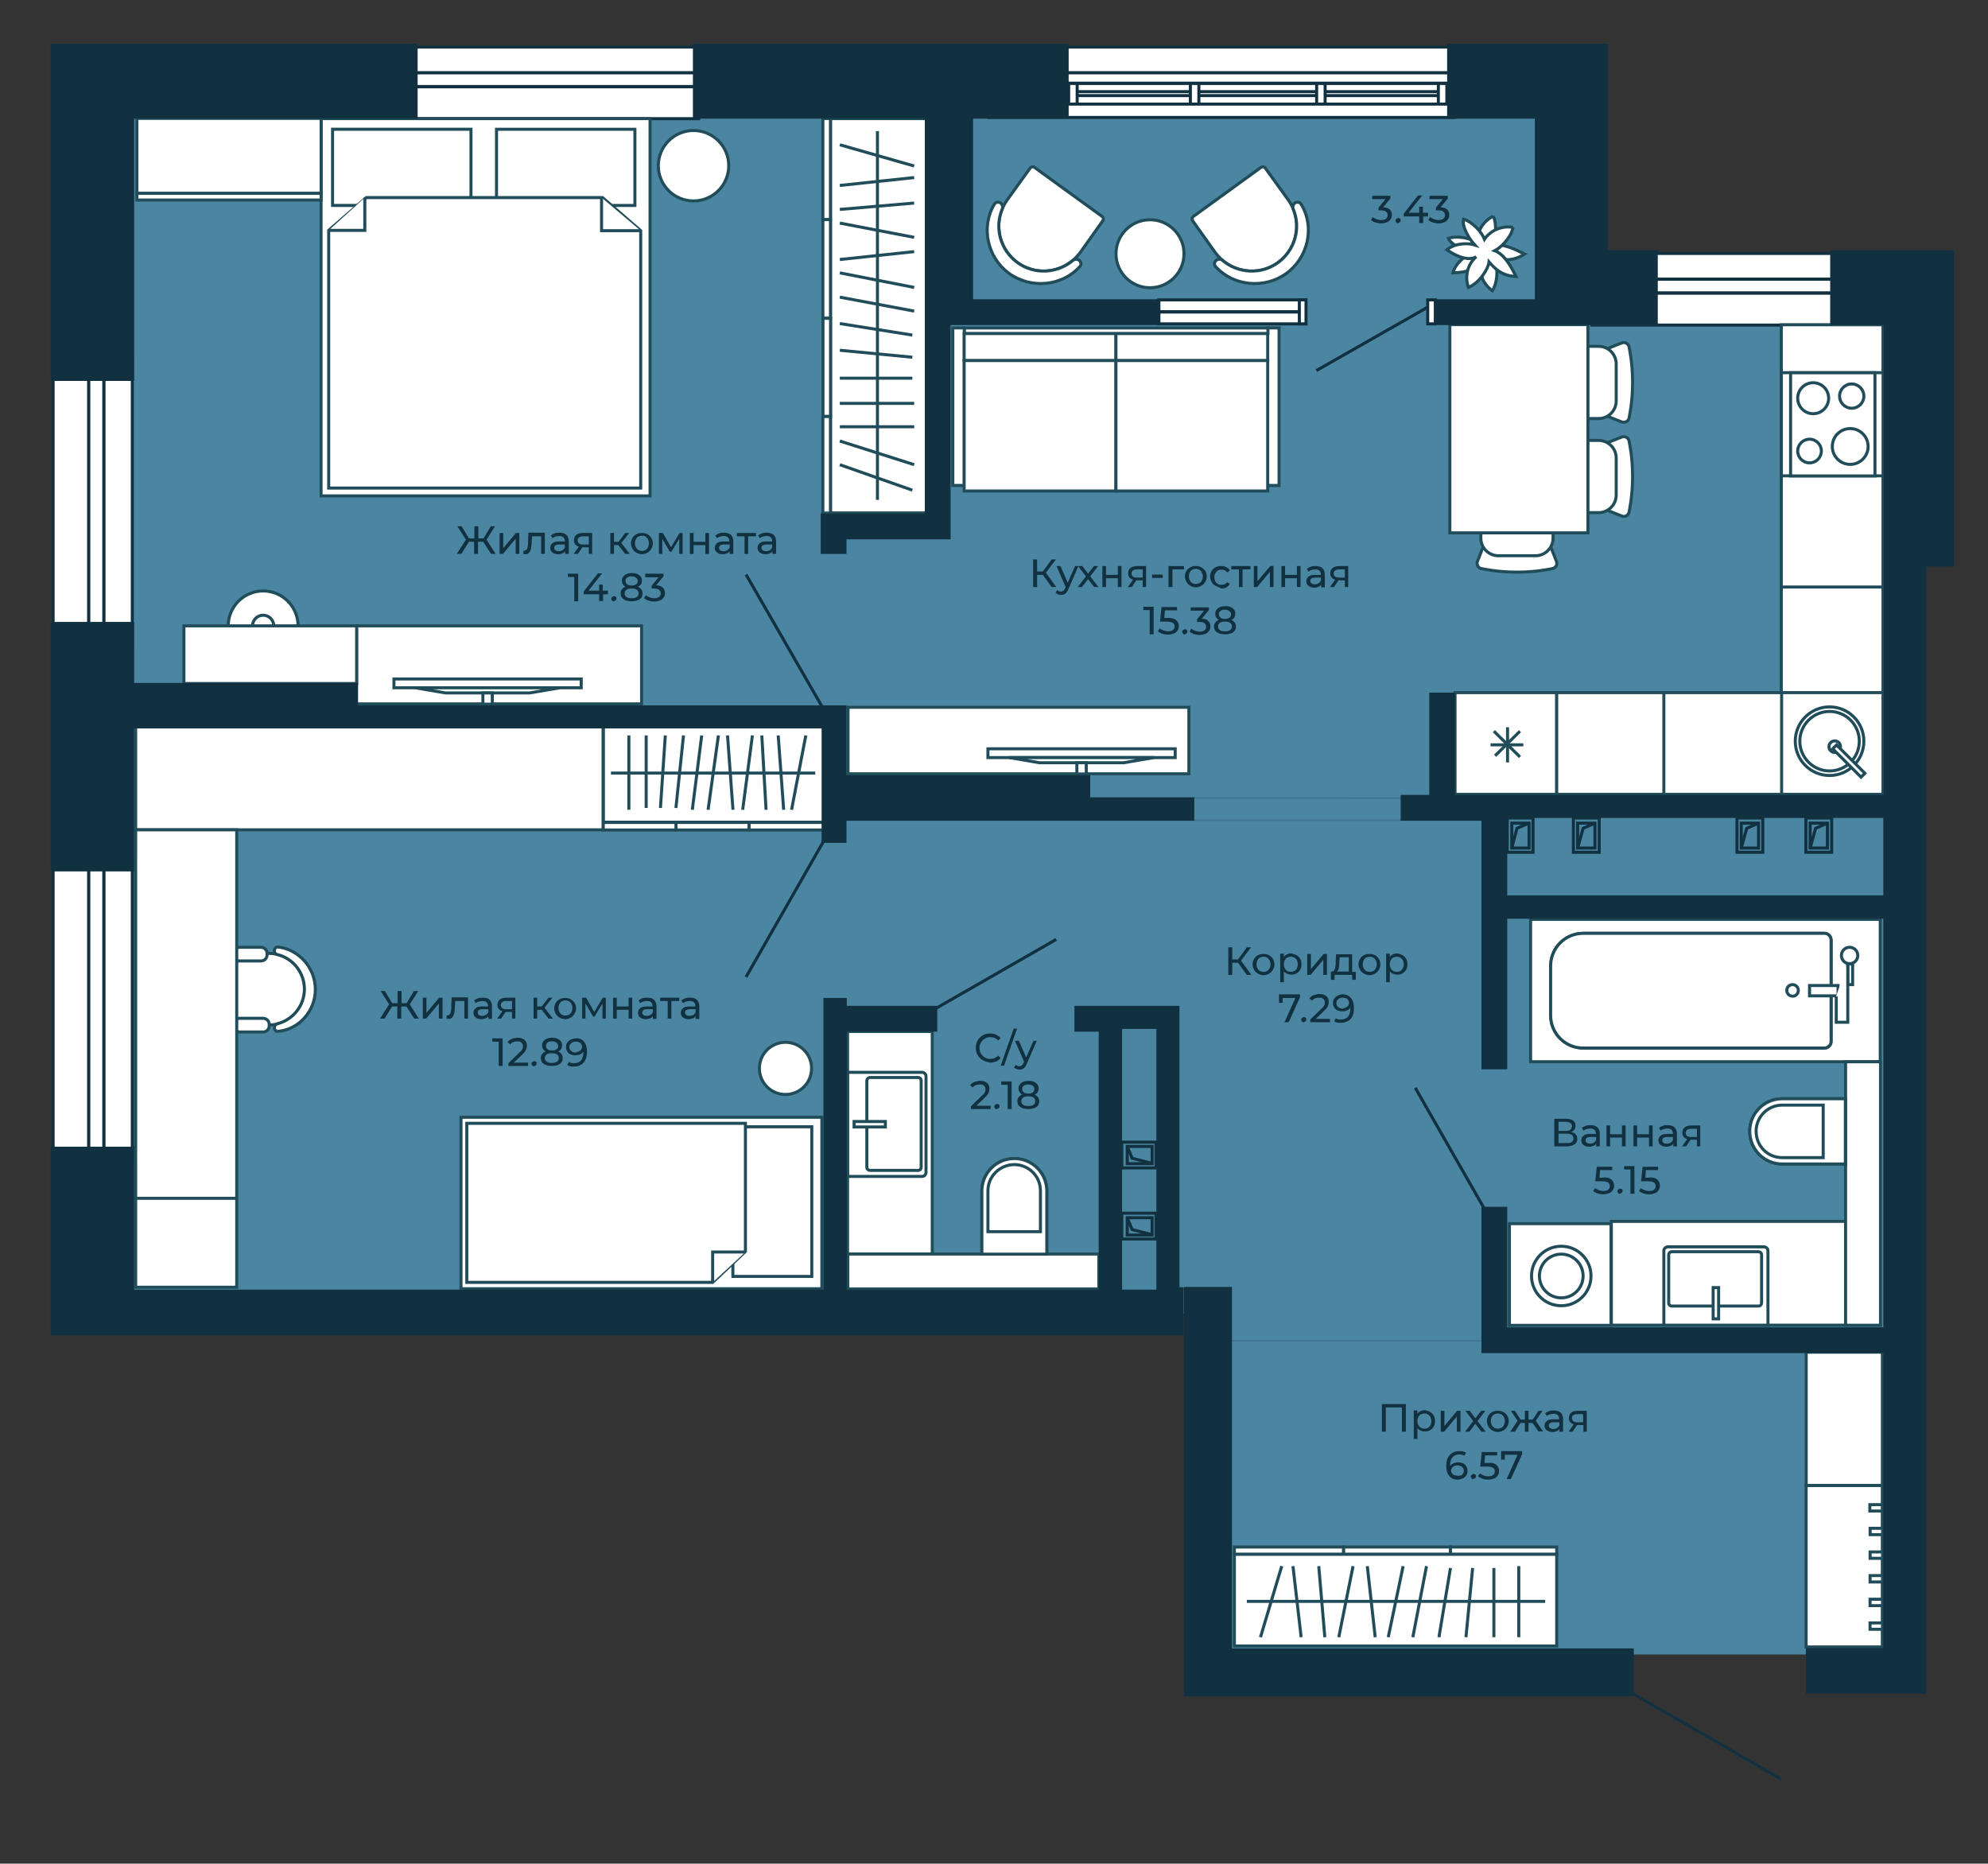 <svg xmlns="http://www.w3.org/2000/svg" xmlns:xlink="http://www.w3.org/1999/xlink" version="1.1" id="Слой_1" x="0px" y="0px" viewBox="0 0 655 614" width="655" height="614" enable-background="new 0 0 655 614" xml:space="preserve"><rect x="0" y="0" width="655" height="614" fill="#333333" stroke="none"/><script xmlns=""/>
<polygon fill="#4A85A1" points="18.9,16.4 526.4,16.4 526.4,84.6 628.4,84.6 628.4,545.1 399.1,545.1 399.1,432.8 18,432.8 "/>
<line fill="none" stroke="#123140" stroke-miterlimit="10" x1="245.8" y1="189.3" x2="271.6" y2="234.1"/>
<line fill="none" stroke="#123140" stroke-miterlimit="10" x1="433.7" y1="122.1" x2="471.1" y2="100.8"/>
<line fill="none" stroke="#123140" stroke-miterlimit="10" x1="245.8" y1="321.9" x2="272.3" y2="275.5"/>
<line fill="none" stroke="#123140" stroke-miterlimit="10" x1="307.2" y1="332.9" x2="348" y2="309.5"/>
<line fill="none" stroke="#123140" stroke-miterlimit="10" x1="489.5" y1="399" x2="466.3" y2="358.4"/>
<g>
	<defs>
		<rect id="SVGID_1_" width="655" height="614"/>
	</defs>
	<clipPath id="SVGID_2_">
		<use xlink:href="#SVGID_1_" overflow="visible"/>
	</clipPath>
	<g opacity="0.2" clip-path="url(#SVGID_2_)">
		<g>
			<defs>
				<rect id="SVGID_3_" x="392.9" y="270" width="70" height="0.5"/>
			</defs>
			<clipPath id="SVGID_4_">
				<use xlink:href="#SVGID_3_" overflow="visible"/>
			</clipPath>
			
				<line clip-path="url(#SVGID_4_)" fill="none" stroke="#123140" stroke-width="0.5" stroke-miterlimit="10" x1="462.9" y1="270.2" x2="392.9" y2="270.2"/>
		</g>
	</g>
	<g opacity="0.2" clip-path="url(#SVGID_2_)">
		<g>
			<defs>
				<rect id="SVGID_5_" x="404.2" y="441.5" width="84.7" height="0.5"/>
			</defs>
			<clipPath id="SVGID_6_">
				<use xlink:href="#SVGID_5_" overflow="visible"/>
			</clipPath>
			
				<line clip-path="url(#SVGID_6_)" fill="none" stroke="#123140" stroke-width="0.5" stroke-miterlimit="10" x1="488.9" y1="441.8" x2="404.2" y2="441.8"/>
		</g>
	</g>
	<g opacity="0.2" clip-path="url(#SVGID_2_)">
		<g>
			<defs>
				<rect id="SVGID_7_" x="392.9" y="262.7" width="70" height="0.5"/>
			</defs>
			<clipPath id="SVGID_8_">
				<use xlink:href="#SVGID_7_" overflow="visible"/>
			</clipPath>
			
				<line clip-path="url(#SVGID_8_)" fill="none" stroke="#123140" stroke-width="0.5" stroke-miterlimit="10" x1="462.9" y1="263" x2="392.9" y2="262.9"/>
		</g>
	</g>
</g>
<line fill="none" stroke="#123140" stroke-miterlimit="10" x1="586.9" y1="586.2" x2="536.1" y2="556.9"/>
<rect x="595" y="269.5" fill="none" stroke="#123140" stroke-miterlimit="10" width="8.5" height="11.3"/>
<rect x="596.4" y="271.2" fill="none" stroke="#123140" stroke-miterlimit="10" width="5.7" height="8.2"/>
<polyline fill="none" stroke="#123140" stroke-miterlimit="10" points="602.1,271.2 598.2,272.9 596.4,279.4 "/>
<rect x="572.3" y="269.5" fill="none" stroke="#123140" stroke-miterlimit="10" width="8.5" height="11.3"/>
<rect x="573.7" y="271.2" fill="none" stroke="#123140" stroke-miterlimit="10" width="5.7" height="8.2"/>
<polyline fill="none" stroke="#123140" stroke-miterlimit="10" points="579.4,271.2 575.5,272.9 573.7,279.4 "/>
<rect x="518.4" y="269.5" fill="none" stroke="#123140" stroke-miterlimit="10" width="8.5" height="11.3"/>
<rect x="519.8" y="271.2" fill="none" stroke="#123140" stroke-miterlimit="10" width="5.7" height="8.2"/>
<polyline fill="none" stroke="#123140" stroke-miterlimit="10" points="525.5,271.2 521.6,272.9 519.8,279.4 "/>
<rect x="496.6" y="269.5" fill="none" stroke="#123140" stroke-miterlimit="10" width="8.5" height="11.3"/>
<rect x="498.1" y="271.2" fill="none" stroke="#123140" stroke-miterlimit="10" width="5.7" height="8.2"/>
<polyline fill="none" stroke="#123140" stroke-miterlimit="10" points="503.7,271.2 499.8,272.9 498.1,279.4 "/>
<rect x="369.6" y="376.3" fill="none" stroke="#123140" stroke-miterlimit="10" width="11.3" height="8.5"/>
<rect x="371.4" y="377.7" fill="none" stroke="#123140" stroke-miterlimit="10" width="8.2" height="5.7"/>
<polyline fill="none" stroke="#123140" stroke-miterlimit="10" points="371.4,377.7 373,381.6 379.6,383.3 "/>
<rect x="369.6" y="399.7" fill="none" stroke="#123140" stroke-miterlimit="10" width="11.3" height="8.5"/>
<rect x="371.4" y="401.2" fill="none" stroke="#123140" stroke-miterlimit="10" width="8.2" height="5.7"/>
<polyline fill="none" stroke="#123140" stroke-miterlimit="10" points="371.4,401.2 373,405.1 379.6,406.8 "/>
<rect x="134.9" y="15.5" fill-rule="evenodd" clip-rule="evenodd" fill="#FFFFFF" width="95.3" height="8.5"/>
<rect x="134.9" y="15.5" fill="none" stroke="#123140" stroke-miterlimit="10" width="95.3" height="8.5"/>
<rect x="325.8" y="15.5" fill-rule="evenodd" clip-rule="evenodd" fill="#FFFFFF" width="153.5" height="8.5"/>
<rect x="325.8" y="15.5" fill="none" stroke="#123140" stroke-miterlimit="10" width="153.5" height="8.5"/>
<rect x="325.8" y="24" fill-rule="evenodd" clip-rule="evenodd" fill="#FFFFFF" width="153.5" height="3.4"/>
<rect x="325.8" y="24" fill="none" stroke="#123140" stroke-miterlimit="10" width="153.5" height="3.4"/>
<rect x="325.8" y="27.5" fill-rule="evenodd" clip-rule="evenodd" fill="#FFFFFF" width="153.5" height="6.8"/>
<rect x="325.8" y="27.5" fill="none" stroke="#123140" stroke-miterlimit="10" width="153.5" height="6.8"/>
<rect x="351.3" y="30.2" fill-rule="evenodd" clip-rule="evenodd" fill="#FFFFFF" width="125.7" height="1.3"/>
<rect x="351.3" y="30.2" fill="none" stroke="#123140" stroke-miterlimit="10" width="125.7" height="1.3"/>
<rect x="352.1" y="27.5" fill-rule="evenodd" clip-rule="evenodd" fill="#FFFFFF" width="2.8" height="6.8"/>
<rect x="352.1" y="27.5" fill="none" stroke="#123140" stroke-miterlimit="10" width="2.8" height="6.8"/>
<rect x="392.2" y="27.5" fill-rule="evenodd" clip-rule="evenodd" fill="#FFFFFF" width="2.8" height="6.8"/>
<rect x="392.2" y="27.5" fill="none" stroke="#123140" stroke-miterlimit="10" width="2.8" height="6.8"/>
<rect x="433.8" y="27.5" fill-rule="evenodd" clip-rule="evenodd" fill="#FFFFFF" width="2.8" height="6.8"/>
<rect x="433.8" y="27.5" fill="none" stroke="#123140" stroke-miterlimit="10" width="2.8" height="6.8"/>
<rect x="473.9" y="27.5" fill-rule="evenodd" clip-rule="evenodd" fill="#FFFFFF" width="2.8" height="6.8"/>
<rect x="473.9" y="27.5" fill="none" stroke="#123140" stroke-miterlimit="10" width="2.8" height="6.8"/>
<rect x="325.8" y="34.3" fill-rule="evenodd" clip-rule="evenodd" fill="#FFFFFF" width="153.5" height="4.4"/>
<rect x="325.8" y="34.3" fill="none" stroke="#123140" stroke-miterlimit="10" width="153.5" height="4.4"/>
<rect x="381.8" y="98.8" fill-rule="evenodd" clip-rule="evenodd" fill="#FFFFFF" width="48.4" height="3.9"/>
<rect x="381.8" y="98.8" fill="none" stroke="#123140" stroke-miterlimit="10" width="48.4" height="3.9"/>
<rect x="381.8" y="102.8" fill-rule="evenodd" clip-rule="evenodd" fill="#FFFFFF" width="48.4" height="3.9"/>
<rect x="381.8" y="102.8" fill="none" stroke="#123140" stroke-miterlimit="10" width="48.4" height="3.9"/>
<rect x="428.1" y="98.8" fill-rule="evenodd" clip-rule="evenodd" fill="#FFFFFF" width="2.2" height="7.9"/>
<rect x="428.1" y="98.8" fill="none" stroke="#123140" stroke-miterlimit="10" width="2.2" height="7.9"/>
<rect x="470.4" y="98.8" fill-rule="evenodd" clip-rule="evenodd" fill="#FFFFFF" width="2.5" height="7.9"/>
<rect x="470.4" y="98.8" fill="none" stroke="#123140" stroke-miterlimit="10" width="2.5" height="7.9"/>
<rect x="134.9" y="24" fill-rule="evenodd" clip-rule="evenodd" fill="#FFFFFF" width="95.3" height="4.5"/>
<rect x="134.9" y="24" fill="none" stroke="#123140" stroke-miterlimit="10" width="95.3" height="4.5"/>
<rect x="134.9" y="28.6" fill-rule="evenodd" clip-rule="evenodd" fill="#FFFFFF" width="95.3" height="10.5"/>
<rect x="134.9" y="28.6" fill="none" stroke="#123140" stroke-miterlimit="10" width="95.3" height="10.5"/>
<rect x="34.2" y="117.8" fill-rule="evenodd" clip-rule="evenodd" fill="#FFFFFF" width="9.4" height="95.3"/>
<rect x="34.2" y="117.8" fill="none" stroke="#123140" stroke-miterlimit="10" width="9.4" height="95.3"/>
<rect x="29.2" y="117.8" fill-rule="evenodd" clip-rule="evenodd" fill="#FFFFFF" width="5" height="95.3"/>
<rect x="29.2" y="117.8" fill="none" stroke="#123140" stroke-miterlimit="10" width="5" height="95.3"/>
<rect x="17.5" y="117.8" fill-rule="evenodd" clip-rule="evenodd" fill="#FFFFFF" width="11.7" height="95.3"/>
<rect x="17.5" y="117.8" fill="none" stroke="#123140" stroke-miterlimit="10" width="11.7" height="95.3"/>
<rect x="34.2" y="282.3" fill-rule="evenodd" clip-rule="evenodd" fill="#FFFFFF" width="9.4" height="100.2"/>
<rect x="34.2" y="282.3" fill="none" stroke="#123140" stroke-miterlimit="10" width="9.4" height="100.2"/>
<rect x="29.2" y="282.3" fill-rule="evenodd" clip-rule="evenodd" fill="#FFFFFF" width="5" height="100.2"/>
<rect x="29.2" y="282.3" fill="none" stroke="#123140" stroke-miterlimit="10" width="5" height="100.2"/>
<rect x="17.5" y="282.3" fill-rule="evenodd" clip-rule="evenodd" fill="#FFFFFF" width="11.7" height="100.2"/>
<rect x="17.5" y="282.3" fill="none" stroke="#123140" stroke-miterlimit="10" width="11.7" height="100.2"/>
<rect x="524.5" y="83.5" fill-rule="evenodd" clip-rule="evenodd" fill="#FFFFFF" width="100.2" height="8.5"/>
<rect x="524.5" y="83.5" fill="none" stroke="#123140" stroke-miterlimit="10" width="100.2" height="8.5"/>
<rect x="524.5" y="92" fill-rule="evenodd" clip-rule="evenodd" fill="#FFFFFF" width="100.2" height="4.5"/>
<rect x="524.5" y="92" fill="none" stroke="#123140" stroke-miterlimit="10" width="100.2" height="4.5"/>
<rect x="524.5" y="96.6" fill-rule="evenodd" clip-rule="evenodd" fill="#FFFFFF" width="100.2" height="10.5"/>
<rect x="524.5" y="96.6" fill="none" stroke="#123140" stroke-miterlimit="10" width="100.2" height="10.5"/>
<g>
	<rect x="504.3" y="302.9" fill="#FFFFFF" width="115.2" height="46.9"/>
	<rect x="504.3" y="302.9" fill="#FFFFFF" stroke="#214C59" stroke-miterlimit="10" width="115.2" height="46.9"/>
	<path fill="#FFFFFF" d="M603.3,328.3v14.8c0,1.2-1,2.2-2.2,2.2h-79.4c-6,0-10.8-4.8-10.8-10.8v-16.2c0-6,4.8-10.8,10.8-10.8h79.4   c1.2,0,2.2,1,2.2,2.2v14.6"/>
	<path fill="#FFFFFF" stroke="#214C59" stroke-miterlimit="10" d="M603.3,328.3v14.8c0,1.2-1,2.2-2.2,2.2h-79.4   c-6,0-10.8-4.8-10.8-10.8v-16.2c0-6,4.8-10.8,10.8-10.8h79.4c1.2,0,2.2,1,2.2,2.2v14.6"/>
	<path fill="#FFFFFF" d="M603.3,328.3v14.8c0,1.2-1,2.2-2.2,2.2h-79.4c-6,0-10.8-4.8-10.8-10.8v-16.2c0-6,4.8-10.8,10.8-10.8h79.4   c1.2,0,2.2,1,2.2,2.2v14.6"/>
	<path fill="#FFFFFF" stroke="#214C59" stroke-miterlimit="10" d="M603.3,328.3v14.8c0,1.2-1,2.2-2.2,2.2h-79.4   c-6,0-10.8-4.8-10.8-10.8v-16.2c0-6,4.8-10.8,10.8-10.8h79.4c1.2,0,2.2,1,2.2,2.2v14.6"/>
	<path fill="#FFFFFF" d="M592.5,326.3c0-1.1-0.9-1.9-1.9-1.9c-1.1,0-1.9,0.9-1.9,1.9c0,1.1,0.9,1.9,1.9,1.9   C591.6,328.3,592.5,327.4,592.5,326.3"/>
	<path fill="#FFFFFF" stroke="#214C59" stroke-miterlimit="10" d="M592.5,326.3c0-1.1-0.9-1.9-1.9-1.9c-1.1,0-1.9,0.9-1.9,1.9   c0,1.1,0.9,1.9,1.9,1.9C591.6,328.3,592.5,327.4,592.5,326.3z"/>
	<path fill="#FFFFFF" d="M612.1,314.8c0-1.5-1.2-2.7-2.7-2.7s-2.7,1.2-2.7,2.7c0,1.5,1.2,2.7,2.7,2.7S612.1,316.3,612.1,314.8"/>
	<path fill="#FFFFFF" stroke="#214C59" stroke-miterlimit="10" d="M612.1,314.8c0-1.5-1.2-2.7-2.7-2.7s-2.7,1.2-2.7,2.7   c0,1.5,1.2,2.7,2.7,2.7S612.1,316.3,612.1,314.8z"/>
	<rect x="596.2" y="324.7" fill="#FFFFFF" width="9.4" height="3.4"/>
	<rect x="596.2" y="324.7" fill="#FFFFFF" stroke="#214C59" stroke-miterlimit="10" width="9.4" height="3.4"/>
	<rect x="608.8" y="317.6" fill="#FFFFFF" width="1.6" height="6.8"/>
	<rect x="608.8" y="317.6" fill="#FFFFFF" stroke="#214C59" stroke-miterlimit="10" width="1.6" height="6.8"/>
	<polyline fill="#FFFFFF" points="605,328.3 605,336.8 608.8,336.8 608.8,317.2  "/>
	<polyline fill="#FFFFFF" stroke="#214C59" stroke-miterlimit="10" points="605,328.3 605,336.8 608.8,336.8 608.8,317.2  "/>
	<g>
		<rect x="479.4" y="228.2" fill="#FFFFFF" stroke="#214C59" stroke-miterlimit="10" width="33.5" height="33.5"/>
		<line fill="#FFFFFF" stroke="#214C59" stroke-miterlimit="10" x1="496.7" y1="239.6" x2="496.7" y2="251.2"/>
		<line fill="#FFFFFF" stroke="#214C59" stroke-miterlimit="10" x1="492.2" y1="240.9" x2="500.8" y2="249.4"/>
		<line fill="#FFFFFF" stroke="#214C59" stroke-miterlimit="10" x1="500.8" y1="240.9" x2="492.6" y2="249"/>
		<line fill="#FFFFFF" stroke="#214C59" stroke-miterlimit="10" x1="491.1" y1="245.4" x2="501.9" y2="245.4"/>
	</g>
	<g>
		<rect x="586.9" y="107" fill="#FFFFFF" stroke="#214C59" stroke-miterlimit="10" width="33.5" height="121.3"/>
	</g>
	<g>
		<rect x="586.9" y="228.2" fill="#FFFFFF" stroke="#214C59" stroke-miterlimit="10" width="33.5" height="33.5"/>
	</g>
	<circle fill="#FFFFFF" stroke="#214C59" stroke-miterlimit="10" cx="228.5" cy="54.6" r="11.6"/>
	<circle fill="#FFFFFF" stroke="#214C59" stroke-miterlimit="10" cx="258.8" cy="352" r="8.6"/>
	<g>
		
			<rect x="224.5" y="88.2" transform="matrix(-3.113617e-11 1 -1 -3.113617e-11 393.525 -185.42)" fill="#FFFFFF" stroke="#214C59" stroke-miterlimit="10" width="129.9" height="31.7"/>
		
			<rect x="255.7" y="54.5" transform="matrix(-3.115304e-11 1 -1 -3.115304e-11 328.114 -216.657)" fill="#FFFFFF" stroke="#214C59" stroke-miterlimit="10" width="33.3" height="2.5"/>
		
			<rect x="256.1" y="87.4" transform="matrix(-3.114682e-11 1 -1 -3.114682e-11 361.019 -183.752)" fill="#FFFFFF" stroke="#214C59" stroke-miterlimit="10" width="32.5" height="2.5"/>
		
			<rect x="256.2" y="119.8" transform="matrix(-3.110242e-11 1 -1 -3.110242e-11 393.455 -151.317)" fill="#FFFFFF" stroke="#214C59" stroke-miterlimit="10" width="32.3" height="2.5"/>
		
			<rect x="256.5" y="151.9" transform="matrix(-3.119656e-11 1 -1 -3.119656e-11 425.514 -119.257)" fill="#FFFFFF" stroke="#214C59" stroke-miterlimit="10" width="31.8" height="2.5"/>
		<line fill="#FFFFFF" stroke="#214C59" stroke-miterlimit="10" x1="289.1" y1="43.2" x2="289.1" y2="164.7"/>
		<line fill="#FFFFFF" stroke="#214C59" stroke-miterlimit="10" x1="276.7" y1="47.7" x2="301.2" y2="54.7"/>
		<line fill="#FFFFFF" stroke="#214C59" stroke-miterlimit="10" x1="276.7" y1="61.1" x2="301.2" y2="58.5"/>
		<line fill="#FFFFFF" stroke="#214C59" stroke-miterlimit="10" x1="276.7" y1="69" x2="301.2" y2="66.9"/>
		<line fill="#FFFFFF" stroke="#214C59" stroke-miterlimit="10" x1="276.7" y1="73.5" x2="301.2" y2="78.2"/>
		<line fill="#FFFFFF" stroke="#214C59" stroke-miterlimit="10" x1="276.7" y1="85.5" x2="301.2" y2="82.9"/>
		<line fill="#FFFFFF" stroke="#214C59" stroke-miterlimit="10" x1="276.7" y1="89.9" x2="301.2" y2="94.7"/>
		<line fill="#FFFFFF" stroke="#214C59" stroke-miterlimit="10" x1="276.7" y1="97.9" x2="301.2" y2="102.5"/>
		<line fill="#FFFFFF" stroke="#214C59" stroke-miterlimit="10" x1="276.7" y1="106.6" x2="300.6" y2="110.4"/>
		<line fill="#FFFFFF" stroke="#214C59" stroke-miterlimit="10" x1="276.7" y1="115.4" x2="300.6" y2="117.7"/>
		<line fill="#FFFFFF" stroke="#214C59" stroke-miterlimit="10" x1="276.7" y1="124.6" x2="300.6" y2="124.6"/>
		<line fill="#FFFFFF" stroke="#214C59" stroke-miterlimit="10" x1="276.7" y1="132.9" x2="301.2" y2="132.9"/>
		<line fill="#FFFFFF" stroke="#214C59" stroke-miterlimit="10" x1="276.7" y1="140.6" x2="301.2" y2="140.6"/>
		<line fill="#FFFFFF" stroke="#214C59" stroke-miterlimit="10" x1="276.7" y1="145.3" x2="301.2" y2="153.1"/>
		<line fill="#FFFFFF" stroke="#214C59" stroke-miterlimit="10" x1="276.7" y1="153.1" x2="300.6" y2="161.5"/>
	</g>
	<g>
		
			<rect x="246.8" y="270.9" transform="matrix(-1 -4.547086e-11 4.547086e-11 -1 518.244 544.359)" fill="#FFFFFF" stroke="#214C59" stroke-miterlimit="10" width="24.7" height="2.5"/>
		
			<rect x="222.7" y="270.9" transform="matrix(-1 -4.554103e-11 4.554103e-11 -1 469.477 544.359)" fill="#FFFFFF" stroke="#214C59" stroke-miterlimit="10" width="24.1" height="2.5"/>
		
			<rect x="198.7" y="270.9" transform="matrix(-1 -4.546420e-11 4.546420e-11 -1 421.407 544.359)" fill="#FFFFFF" stroke="#214C59" stroke-miterlimit="10" width="24" height="2.5"/>
		
			<rect x="198.7" y="239.2" transform="matrix(-1 -4.549218e-11 4.549218e-11 -1 470.174 510.088)" fill="#FFFFFF" stroke="#214C59" stroke-miterlimit="10" width="72.7" height="31.7"/>
		<line fill="#FFFFFF" stroke="#214C59" stroke-miterlimit="10" x1="268.6" y1="254.7" x2="201.3" y2="254.7"/>
		<line fill="#FFFFFF" stroke="#214C59" stroke-miterlimit="10" x1="265.5" y1="242.3" x2="260.8" y2="266.8"/>
		<line fill="#FFFFFF" stroke="#214C59" stroke-miterlimit="10" x1="256.4" y1="242.3" x2="258.2" y2="266.8"/>
		<line fill="#FFFFFF" stroke="#214C59" stroke-miterlimit="10" x1="251" y1="242.3" x2="252.4" y2="266.8"/>
		<line fill="#FFFFFF" stroke="#214C59" stroke-miterlimit="10" x1="247.9" y1="242.3" x2="244.7" y2="266.8"/>
		<line fill="#FFFFFF" stroke="#214C59" stroke-miterlimit="10" x1="239.7" y1="242.3" x2="241.5" y2="266.8"/>
		<line fill="#FFFFFF" stroke="#214C59" stroke-miterlimit="10" x1="236.7" y1="242.3" x2="233.3" y2="266.8"/>
		<line fill="#FFFFFF" stroke="#214C59" stroke-miterlimit="10" x1="231.2" y1="242.3" x2="228.1" y2="266.8"/>
		<line fill="#FFFFFF" stroke="#214C59" stroke-miterlimit="10" x1="225.2" y1="242.3" x2="222.7" y2="266.2"/>
		<line fill="#FFFFFF" stroke="#214C59" stroke-miterlimit="10" x1="219.2" y1="242.3" x2="217.6" y2="266.2"/>
		<line fill="#FFFFFF" stroke="#214C59" stroke-miterlimit="10" x1="212.9" y1="242.3" x2="212.9" y2="266.2"/>
		<line fill="#FFFFFF" stroke="#214C59" stroke-miterlimit="10" x1="207.2" y1="242.3" x2="207.2" y2="266.8"/>
	</g>
	<g>
		<rect x="406.7" y="509.7" fill="#FFFFFF" stroke="#214C59" stroke-miterlimit="10" width="36" height="2.4"/>
		<rect x="442.7" y="509.7" fill="#FFFFFF" stroke="#214C59" stroke-miterlimit="10" width="35.2" height="2.4"/>
		<rect x="477.9" y="509.7" fill="#FFFFFF" stroke="#214C59" stroke-miterlimit="10" width="35" height="2.4"/>
		<rect x="406.7" y="512.1" fill="#FFFFFF" stroke="#214C59" stroke-miterlimit="10" width="106.2" height="30.2"/>
		<line fill="#FFFFFF" stroke="#214C59" stroke-miterlimit="10" x1="410.8" y1="527.6" x2="509.1" y2="527.6"/>
		<line fill="#FFFFFF" stroke="#214C59" stroke-miterlimit="10" x1="415.3" y1="539.4" x2="422.3" y2="516"/>
		<line fill="#FFFFFF" stroke="#214C59" stroke-miterlimit="10" x1="428.7" y1="539.4" x2="426" y2="516"/>
		<line fill="#FFFFFF" stroke="#214C59" stroke-miterlimit="10" x1="436.5" y1="539.4" x2="434.5" y2="516"/>
		<line fill="#FFFFFF" stroke="#214C59" stroke-miterlimit="10" x1="441.1" y1="539.4" x2="445.8" y2="516"/>
		<line fill="#FFFFFF" stroke="#214C59" stroke-miterlimit="10" x1="453.1" y1="539.4" x2="450.5" y2="516"/>
		<line fill="#FFFFFF" stroke="#214C59" stroke-miterlimit="10" x1="457.4" y1="539.4" x2="462.3" y2="516"/>
		<line fill="#FFFFFF" stroke="#214C59" stroke-miterlimit="10" x1="465.5" y1="539.4" x2="470" y2="516"/>
		<line fill="#FFFFFF" stroke="#214C59" stroke-miterlimit="10" x1="474.1" y1="539.4" x2="477.9" y2="516.6"/>
		<line fill="#FFFFFF" stroke="#214C59" stroke-miterlimit="10" x1="483" y1="539.4" x2="485.2" y2="516.6"/>
		<line fill="#FFFFFF" stroke="#214C59" stroke-miterlimit="10" x1="492.2" y1="539.4" x2="492.2" y2="516.6"/>
		<line fill="#FFFFFF" stroke="#214C59" stroke-miterlimit="10" x1="500.4" y1="539.4" x2="500.4" y2="516"/>
	</g>
	<g>
		
			<rect x="97.8" y="47" transform="matrix(5.515861e-11 -1 1 5.515861e-11 58.782 261.177)" fill="#FFFFFF" stroke="#214C59" stroke-miterlimit="10" width="124.3" height="108.4"/>
		
			<rect x="173.9" y="32.3" transform="matrix(5.510354e-11 -1 1 5.510354e-11 131.288 241.595)" fill="#FFFFFF" stroke="#214C59" stroke-miterlimit="10" width="25.1" height="45.6"/>
		
			<rect x="119.9" y="32.3" transform="matrix(5.510354e-11 -1 1 5.510354e-11 77.273 187.581)" fill="#FFFFFF" stroke="#214C59" stroke-miterlimit="10" width="25.1" height="45.6"/>
		<polygon fill="#FFFFFF" stroke="#214C59" stroke-miterlimit="10" points="108.3,75.9 108.3,160.8 211.1,160.8 211.1,76     198.5,65.1 120.7,65.1   "/>
		<path fill="#FFFFFF" stroke="#214C59" stroke-miterlimit="10" d="M198.2,76.2"/>
		<polyline fill="#FFFFFF" stroke="#214C59" stroke-miterlimit="10" points="211.1,76 198.2,76 198.2,65.1   "/>
		<polyline fill="#FFFFFF" stroke="#214C59" stroke-miterlimit="10" points="108.3,75.9 120.2,75.9 120.2,65.1   "/>
	</g>
	<g>
		<path fill="#FFFFFF" stroke="#214C59" d="M400.4,83.2c4.8,6.6,14.1,8.1,20.7,3.3c6.6-4.8,8.1-14.1,3.3-20.7l-7.5-10.4    c-0.4-0.5-1.1-0.6-1.5-0.2l-22.2,16.1c-0.5,0.4-0.6,1-0.2,1.5L400.4,83.2z"/>
		<path fill="#FFFFFF" stroke="#214C59" d="M423.8,90.1c-7.2,5.2-17.5,4.2-23.3-2.3c-0.6-0.6-0.4-1.6,0.3-2.1c0.6-0.4,1.5-0.4,2,0.1    c5.1,4.3,12.7,4.8,18.3,0.7c5.6-4.1,7.6-11.4,5-17.6c-0.3-0.7-0.1-1.5,0.5-2c0.7-0.5,1.7-0.3,2.1,0.4    C433.3,74.8,431,84.9,423.8,90.1"/>
	</g>
	<g>
		<path fill="#FFFFFF" stroke="#214C59" d="M355.9,83.2c-4.8,6.6-14.1,8.1-20.7,3.3c-6.6-4.8-8.1-14.1-3.3-20.7l7.5-10.4    c0.4-0.5,1.1-0.6,1.5-0.2l22.2,16.1c0.5,0.4,0.6,1,0.2,1.5L355.9,83.2z"/>
		<path fill="#FFFFFF" stroke="#214C59" d="M332.5,90.1c7.2,5.2,17.5,4.2,23.3-2.3c0.6-0.6,0.4-1.6-0.3-2.1c-0.6-0.4-1.5-0.4-2,0.1    c-5.1,4.3-12.7,4.8-18.3,0.7c-5.6-4.1-7.6-11.4-5-17.6c0.3-0.7,0.1-1.5-0.5-2c-0.7-0.5-1.7-0.3-2.1,0.4    C323.1,74.8,325.3,84.9,332.5,90.1"/>
	</g>
	<g>
		<path fill="#FFFFFF" stroke="#214C59" d="M88.6,337.7c6.5,0,11.8-5.3,11.8-11.8c0-6.5-5.3-11.8-11.8-11.8H75    c-0.5,0-0.9,0.4-0.9,0.9v21.8c0,0.5,0.4,0.9,0.9,0.9H88.6z"/>
		<path fill="#FFFFFF" stroke="#214C59" d="M103.9,326c0,7.1-5.4,13.2-12.3,13.8c-0.7,0.1-1.2-0.5-1.2-1.2c0-0.6,0.4-1.1,1-1.3    c5.1-1.3,8.9-5.9,8.9-11.4c0-5.5-3.8-10.2-8.9-11.4c-0.6-0.1-1-0.6-1-1.3c0-0.7,0.5-1.2,1.2-1.2C98.5,312.8,103.9,318.9,103.9,326    "/>
		<path fill="#FFFFFF" stroke="#214C59" stroke-miterlimit="10" d="M76.3,314.1v0.5c0,1.1,0.9,2,2,2H86c1.1,0,2-0.9,2-2v-0.5    c0-1.1-0.9-2-2-2h-7.7C77.2,312.1,76.3,313,76.3,314.1z"/>
		<path fill="#FFFFFF" stroke="#214C59" stroke-miterlimit="10" d="M77,337.5v0.5c0,1.1,0.9,2,2,2h7.7c1.1,0,2-0.9,2-2v-0.5    c0-1.1-0.9-2-2-2h-7.7C77.8,335.5,77,336.4,77,337.5z"/>
	</g>
	<g>
		<g>
			<path fill="#FFFFFF" stroke="#214C59" stroke-miterlimit="10" d="M509.3,179.5h-19.1c-0.7,0-1.4,0.5-1.7,1.1l-1.7,4.3     c-0.5,1.2,0.4,2.5,1.7,2.5c0,0,4.7,1.1,11.3,1.1s11.3-1.1,11.3-1.1c1.3,0,2.2-1.3,1.7-2.5l-1.7-4.3     C510.7,180,510.1,179.5,509.3,179.5z"/>
			<path fill="#FFFFFF" stroke="#214C59" stroke-miterlimit="10" d="M505.9,159.3h-12.2c-3.2,0-5.8,2.6-5.8,5.8v12.2     c0,3.2,2.6,5.8,5.8,5.8h12.2c3.2,0,5.8-2.6,5.8-5.8V165C511.7,161.8,509.1,159.3,505.9,159.3z"/>
		</g>
		<g>
			<path fill="#FFFFFF" stroke="#214C59" stroke-miterlimit="10" d="M528.9,116.5v19.1c0,0.7,0.5,1.4,1.1,1.7l4.3,1.7     c1.2,0.5,2.5-0.4,2.5-1.7c0,0,1.1-4.7,1.1-11.3c0-6.6-1.1-11.3-1.1-11.3c0-1.3-1.3-2.2-2.5-1.7l-4.3,1.7     C529.4,115.1,528.9,115.8,528.9,116.5z"/>
			<path fill="#FFFFFF" stroke="#214C59" stroke-miterlimit="10" d="M508.7,119.9v12.2c0,3.2,2.6,5.8,5.8,5.8h12.2     c3.2,0,5.8-2.6,5.8-5.8v-12.2c0-3.2-2.6-5.8-5.8-5.8h-12.2C511.2,114.2,508.7,116.7,508.7,119.9z"/>
		</g>
		<g>
			<path fill="#FFFFFF" stroke="#214C59" stroke-miterlimit="10" d="M528.9,147.5v19.1c0,0.7,0.5,1.4,1.1,1.7l4.3,1.7     c1.2,0.5,2.5-0.4,2.5-1.7c0,0,1.1-4.7,1.1-11.3s-1.1-11.3-1.1-11.3c0-1.3-1.3-2.2-2.5-1.7l-4.3,1.7     C529.4,146.1,528.9,146.8,528.9,147.5z"/>
			<path fill="#FFFFFF" stroke="#214C59" stroke-miterlimit="10" d="M508.7,150.9v12.2c0,3.2,2.6,5.8,5.8,5.8h12.2     c3.2,0,5.8-2.6,5.8-5.8v-12.2c0-3.2-2.6-5.8-5.8-5.8h-12.2C511.2,145.2,508.7,147.7,508.7,150.9z"/>
		</g>
		
			<rect x="466.2" y="118.5" transform="matrix(6.123234e-17 -1 1 6.123234e-17 359.193 641.759)" fill="#FFFFFF" stroke="#214C59" stroke-miterlimit="10" width="68.6" height="45.5"/>
	</g>
	<g>
		<rect x="45.1" y="39" fill="#FFFFFF" stroke="#214C59" stroke-miterlimit="10" width="60.7" height="24.7"/>
		<rect x="45.1" y="63.7" fill="#FFFFFF" stroke="#214C59" stroke-miterlimit="10" width="60.7" height="2.2"/>
	</g>
	<circle fill="#FFFFFF" stroke="#214C59" stroke-miterlimit="10" cx="602.8" cy="244.2" r="11.3"/>
	<circle fill="#FFFFFF" stroke="#214C59" stroke-miterlimit="10" cx="602.8" cy="244.2" r="9.8"/>
	<circle fill="#FFFFFF" stroke="#214C59" stroke-miterlimit="10" cx="604.5" cy="246" r="1.9"/>
	
		<rect x="608.3" y="244.1" transform="matrix(0.707 -0.707 0.707 0.707 1.185 504.2)" fill="#FFFFFF" stroke="#214C59" stroke-miterlimit="10" width="1.8" height="13.2"/>
	<g>
		
			<rect x="586.7" y="123" transform="matrix(-4.498884e-11 -1 1 -4.498884e-11 463.925 743.477)" fill="#FFFFFF" stroke="#214C59" stroke-miterlimit="10" width="34" height="33.5"/>
		
			<rect x="586.8" y="125.9" transform="matrix(-4.488226e-11 -1 1 -4.488226e-11 464.056 743.607)" fill="#FFFFFF" stroke="#214C59" stroke-miterlimit="10" width="34" height="27.8"/>
		<circle fill="#FFFFFF" stroke="#214C59" stroke-miterlimit="10" cx="596.2" cy="148.6" r="3.9"/>
		<circle fill="#FFFFFF" stroke="#214C59" stroke-miterlimit="10" cx="597.4" cy="131.2" r="5.1"/>
		<circle fill="#FFFFFF" stroke="#214C59" stroke-miterlimit="10" cx="609.6" cy="147.1" r="5.9"/>
		<circle fill="#FFFFFF" stroke="#214C59" stroke-miterlimit="10" cx="610.1" cy="130.5" r="4"/>
	</g>
	
		<rect x="324.6" y="187.8" transform="matrix(-1.836970e-16 1 -1 -1.836970e-16 579.507 -91.569)" fill="#FFFFFF" stroke="#214C59" stroke-miterlimit="10" width="21.9" height="112.3"/>
	<g>
		<rect x="325.5" y="246.7" fill="#FFFFFF" stroke="#214C59" stroke-miterlimit="10" width="61.7" height="2.9"/>
		<polygon fill="#FFFFFF" stroke="#214C59" stroke-miterlimit="10" points="380.2,249.6 332.5,249.6 342.5,251.3 370.2,251.3   "/>
		<rect x="354.8" y="251.3" fill="#FFFFFF" stroke="#214C59" stroke-miterlimit="10" width="3.1" height="3.7"/>
	</g>
	
		<rect x="151.6" y="172.1" transform="matrix(-1.836970e-16 1 -1 -1.836970e-16 383.49 54.603)" fill="#FFFFFF" stroke="#214C59" stroke-miterlimit="10" width="25.7" height="93.9"/>
	<g>
		<rect x="129.8" y="223.7" fill="#FFFFFF" stroke="#214C59" stroke-miterlimit="10" width="61.7" height="2.9"/>
		<polygon fill="#FFFFFF" stroke="#214C59" stroke-miterlimit="10" points="184.5,226.6 136.8,226.6 146.8,228.3 174.5,228.3   "/>
		<rect x="159.1" y="228.3" fill="#FFFFFF" stroke="#214C59" stroke-miterlimit="10" width="3.1" height="3.7"/>
	</g>
	
		<rect x="183.1" y="337" transform="matrix(-1.836970e-16 1 -1 -1.836970e-16 607.785 185)" fill="#FFFFFF" stroke="#214C59" stroke-miterlimit="10" width="56.5" height="118.9"/>
	
		<rect x="229.8" y="382.9" transform="matrix(-1.836970e-16 1 -1 -1.836970e-16 650.368 141.438)" fill="#FFFFFF" stroke="#214C59" stroke-miterlimit="10" width="49.3" height="26"/>
	<polygon fill="#FFFFFF" stroke="#214C59" stroke-miterlimit="10" points="153.8,422.5 153.8,370.1 245.6,370.1 245.6,412.3    234.8,422.5  "/>
	<polyline fill="#FFFFFF" stroke="#214C59" stroke-miterlimit="10" points="234.8,422.5 234.8,412.5 245.6,412.5  "/>
	<rect x="512.9" y="228.2" fill="#FFFFFF" stroke="#214C59" stroke-miterlimit="10" width="74.1" height="33.5"/>
	<g>
		
			<rect x="314" y="108" transform="matrix(-1 -1.224647e-16 1.224647e-16 -1 631.727 267.943)" fill="#FFFFFF" stroke="#214C59" stroke-miterlimit="10" width="3.8" height="51.9"/>
		
			<rect x="417.7" y="108" transform="matrix(-1 -1.224647e-16 1.224647e-16 -1 839.119 267.943)" fill="#FFFFFF" stroke="#214C59" stroke-miterlimit="10" width="3.8" height="51.9"/>
		
			<rect x="317.8" y="118.7" transform="matrix(-1 -1.224647e-16 1.224647e-16 -1 685.467 280.465)" fill="#FFFFFF" stroke="#214C59" stroke-miterlimit="10" width="50" height="43"/>
		
			<rect x="317.8" y="109.8" transform="matrix(-1 -1.224647e-16 1.224647e-16 -1 685.467 228.552)" fill="#FFFFFF" stroke="#214C59" stroke-miterlimit="10" width="50" height="8.9"/>
		
			<rect x="367.7" y="118.7" transform="matrix(-1 -1.224647e-16 1.224647e-16 -1 785.38 280.465)" fill="#FFFFFF" stroke="#214C59" stroke-miterlimit="10" width="50" height="43"/>
		
			<rect x="367.7" y="109.8" transform="matrix(-1 -1.224647e-16 1.224647e-16 -1 785.38 228.552)" fill="#FFFFFF" stroke="#214C59" stroke-miterlimit="10" width="50" height="8.9"/>
		
			<rect x="317.8" y="108" transform="matrix(-1 -1.224647e-16 1.224647e-16 -1 735.553 217.856)" fill="#FFFFFF" stroke="#214C59" stroke-miterlimit="10" width="100" height="1.8"/>
	</g>
	<circle fill="#FFFFFF" stroke="#214C59" stroke-miterlimit="10" cx="86.7" cy="206.2" r="11.5"/>
	<circle fill="#FFFFFF" stroke="#214C59" stroke-miterlimit="10" cx="86.7" cy="206.2" r="3.5"/>
	<rect x="60.6" y="206.2" fill="#FFFFFF" stroke="#214C59" stroke-miterlimit="10" width="56.9" height="19"/>
	<rect x="44.7" y="239.2" fill="#FFFFFF" stroke="#214C59" stroke-miterlimit="10" width="154" height="34.2"/>
	<rect x="44.7" y="273.4" fill="#FFFFFF" stroke="#214C59" stroke-miterlimit="10" width="33.3" height="150.7"/>
	<circle fill="#FFFFFF" stroke="#214C59" cx="378.9" cy="83.6" r="11.2"/>
	<g>
		
			<rect x="497.3" y="403.1" transform="matrix(4.579809e-11 -1 1 4.579809e-11 94.219 933.96)" fill="#FFFFFF" stroke="#214C59" stroke-miterlimit="10" width="33.5" height="33.5"/>
		<circle fill="#FFFFFF" stroke="#214C59" stroke-miterlimit="10" cx="514.4" cy="420.4" r="9.8"/>
		<circle fill="#FFFFFF" stroke="#214C59" stroke-miterlimit="10" cx="514.4" cy="420.4" r="7.2"/>
	</g>
	<g>
		
			<rect x="581.1" y="503.5" transform="matrix(-3.045049e-11 1 -1 -3.045049e-11 1123.678 -91.683)" fill="#FFFFFF" stroke="#214C59" stroke-miterlimit="10" width="53.2" height="25.1"/>
		
			<rect x="617.1" y="494.8" transform="matrix(-4.122854e-11 1 -1 -4.122854e-11 1114.968 -121.374)" fill="#FFFFFF" stroke="#214C59" stroke-miterlimit="10" width="2.1" height="4.1"/>
		
			<rect x="617.1" y="502.5" transform="matrix(-4.122854e-11 1 -1 -4.122854e-11 1122.761 -113.581)" fill="#FFFFFF" stroke="#214C59" stroke-miterlimit="10" width="2.1" height="4.1"/>
		
			<rect x="617.1" y="510.3" transform="matrix(-4.294628e-11 1 -1 -4.294628e-11 1130.555 -105.787)" fill="#FFFFFF" stroke="#214C59" stroke-miterlimit="10" width="2.1" height="4.1"/>
		
			<rect x="617.1" y="518.1" transform="matrix(-4.122854e-11 1 -1 -4.122854e-11 1138.348 -97.994)" fill="#FFFFFF" stroke="#214C59" stroke-miterlimit="10" width="2.1" height="4.1"/>
		
			<rect x="617.1" y="525.9" transform="matrix(-4.122854e-11 1 -1 -4.122854e-11 1146.141 -90.201)" fill="#FFFFFF" stroke="#214C59" stroke-miterlimit="10" width="2.1" height="4.1"/>
		
			<rect x="617.1" y="533.7" transform="matrix(-4.122854e-11 1 -1 -4.122854e-11 1153.934 -82.407)" fill="#FFFFFF" stroke="#214C59" stroke-miterlimit="10" width="2.1" height="4.1"/>
	</g>
	<rect x="595.1" y="445.5" fill="#FFFFFF" stroke="#214C59" stroke-miterlimit="10" width="25.1" height="43.9"/>
	<g>
		<rect x="530.9" y="402.4" fill="#FFFFFF" stroke="#214C59" stroke-miterlimit="10" width="77.2" height="34.2"/>
		
			<rect x="608" y="349.8" transform="matrix(-1 -7.702340e-11 7.702340e-11 -1 1227.581 786.43)" fill="#FFFFFF" stroke="#214C59" stroke-miterlimit="10" width="11.5" height="86.8"/>
		<g>
			<path fill="#FFFFFF" stroke="#214C59" stroke-miterlimit="10" d="M587.2,383.5H608V362h-20.8c-5.9,0-10.7,4.8-10.7,10.7v0     C576.5,378.7,581.3,383.5,587.2,383.5z"/>
			<path fill="#FFFFFF" stroke="#214C59" stroke-miterlimit="10" d="M587.2,383.5H608V362h-20.8c-5.9,0-10.7,4.8-10.7,10.7v0     C576.5,378.7,581.3,383.5,587.2,383.5z"/>
			<path fill="#FFFFFF" stroke="#214C59" stroke-miterlimit="10" d="M587.2,381.4h13.5v-17.3h-13.5c-4.8,0-8.6,3.9-8.6,8.6v0     C578.6,377.6,582.4,381.4,587.2,381.4z"/>
		</g>
		<g>
			<path fill="#FFFFFF" stroke="#214C59" stroke-miterlimit="10" d="M548.2,436.6v-24.5c0-0.7,0.6-1.3,1.3-1.3h31.7     c0.7,0,1.3,0.6,1.3,1.3v24.5H548.2z"/>
			<path fill="#FFFFFF" stroke="#214C59" stroke-miterlimit="10" d="M549.8,429.3v-15.9c0-0.5,0.4-1,1-1h28.6c0.5,0,1,0.4,1,1v15.9     c0,0.5-0.4,1-1,1h-28.6C550.3,430.3,549.8,429.9,549.8,429.3z"/>
			
				<rect x="560.1" y="428.5" transform="matrix(4.485396e-11 -1 1 4.485396e-11 135.943 994.618)" fill="#FFFFFF" stroke="#214C59" stroke-miterlimit="10" width="10.3" height="1.8"/>
		</g>
	</g>
	<g>
		
			<rect x="256.6" y="362.6" transform="matrix(-1.836970e-16 1 -1 -1.836970e-16 669.753 83.237)" fill="#FFFFFF" stroke="#214C59" stroke-miterlimit="10" width="73.3" height="27.9"/>
		
			<rect x="314.9" y="377.6" transform="matrix(7.330676e-11 -1 1 7.330676e-11 -98.263 739.564)" fill="#FFFFFF" stroke="#214C59" stroke-miterlimit="10" width="11.5" height="82.7"/>
		<g>
			<path fill="#FFFFFF" stroke="#214C59" stroke-miterlimit="10" d="M323.5,392.4v20.8h21.4v-20.8c0-5.9-4.8-10.7-10.7-10.7h0     C328.3,381.7,323.5,386.5,323.5,392.4z"/>
			<path fill="#FFFFFF" stroke="#214C59" stroke-miterlimit="10" d="M323.5,392.4v20.8h21.4v-20.8c0-5.9-4.8-10.7-10.7-10.7h0     C328.3,381.7,323.5,386.5,323.5,392.4z"/>
			<path fill="#FFFFFF" stroke="#214C59" stroke-miterlimit="10" d="M325.5,392.3v13.5h17.3v-13.5c0-4.8-3.9-8.6-8.6-8.6h0     C329.4,383.7,325.5,387.6,325.5,392.3z"/>
		</g>
		<g>
			<path fill="#FFFFFF" stroke="#214C59" stroke-miterlimit="10" d="M279.3,353.3h24.5c0.7,0,1.3,0.6,1.3,1.3v31.7     c0,0.7-0.6,1.3-1.3,1.3h-24.5V353.3z"/>
			<path fill="#FFFFFF" stroke="#214C59" stroke-miterlimit="10" d="M286.6,355h15.9c0.5,0,1,0.4,1,1v28.6c0,0.5-0.4,1-1,1h-15.9     c-0.5,0-1-0.4-1-1v-28.6C285.7,355.4,286.1,355,286.6,355z"/>
			<rect x="281.4" y="369.5" fill="#FFFFFF" stroke="#214C59" stroke-miterlimit="10" width="10.3" height="1.8"/>
		</g>
	</g>
	<line fill="#FFFFFF" stroke="#214C59" stroke-miterlimit="10" x1="548.2" y1="228.2" x2="548.2" y2="261.9"/>
	<line fill="#FFFFFF" stroke="#214C59" stroke-miterlimit="10" x1="586.9" y1="193.4" x2="620.5" y2="193.4"/>
	<line fill="#FFFFFF" stroke="#214C59" stroke-miterlimit="10" x1="78" y1="394.8" x2="44.2" y2="394.8"/>
	<g>
		<path fill="#FFFFFF" stroke="#214C59" stroke-miterlimit="10" d="M492,71.2c1.4,2.9,0.6,7.8-0.4,9.7c3.3-0.9,7.5,1.2,10.7,2.8    c-3.8,2.5-7.1,2-10,1.3c1.1,1.9,1.5,7.4-0.6,10.8c-3.9-2.9-4.5-7-3.8-9.7c-0.9,2.2-4.1,3.7-9.2,3.8c1-3.6,4.7-6,6.5-6.7    c-3.2-0.7-7.2-2.7-8-4.7c2.9-0.9,7.1-0.1,9.5,1.4C486.5,77.9,487.5,73.5,492,71.2"/>
		<path fill="#FFFFFF" stroke="#214C59" stroke-miterlimit="10" d="M498.5,74.9c-0.5,3.2-4,6.7-6,7.7c3.2,1.2,5.4,5.3,7,8.5    c-4.6-0.2-6.9-2.5-8.9-4.8c-0.2,2.2-3.1,6.9-6.8,8.4c-1.5-4.6,0.4-8.3,2.6-10.1c-2,1.2-5.5,0.6-9.7-2.3c2.9-2.4,7.3-2.2,9.2-1.6    c-2.2-2.4-4.3-6.4-3.7-8.5c2.9,0.9,5.9,4.1,6.9,6.6C490.1,77.2,493.5,74.1,498.5,74.9"/>
	</g>
</g>
<polygon fill-rule="evenodd" clip-rule="evenodd" fill="#123140" points="390.1,558.9 390.1,424 405.9,424 405.9,543.1 538.3,543.1   538.3,558.9 529.8,558.9 477.9,558.9 "/>
<path fill-rule="evenodd" clip-rule="evenodd" fill="#123140" d="M369.6,424.9H381V339h-11.3V424.9z M16.7,424.9v-47.1h27.5v47.1  h65.2h8.5h153.4v-96.1h7.7v2.6h29.8v8.5h-29.8v85H362v-85H354v-8.5h7.9h7.7h19v7.7v85h1.4v15.9H117.9h-8.5H44.2H16.7V424.9"/>
<polygon fill-rule="evenodd" clip-rule="evenodd" fill="#123140" points="44.2,287.1 16.7,287.1 16.7,204.9 44.2,204.9 44.2,225   117.9,225 117.9,232.4 278.9,232.4 278.9,240 278.9,255.4 359.2,255.4 359.2,262.7 393.5,262.7 393.5,270.4 359.2,270.4   278.9,270.4 278.9,277.7 270.7,277.7 270.7,240 117.9,240 44.2,240 "/>
<polygon fill-rule="evenodd" clip-rule="evenodd" fill="#123140" points="16.7,14.4 44.2,14.4 137.6,14.4 137.6,39.1 44.2,39.1   44.2,125.5 16.7,125.5 "/>
<polygon fill-rule="evenodd" clip-rule="evenodd" fill="#123140" points="228.3,14.4 352.1,14.4 352.1,39.1 320.6,39.1 320.6,98.6   382.3,98.6 382.3,107.1 320.6,107.1 313.2,107.1 313.2,177.7 304.7,177.7 278.9,177.7 278.9,182.5 270.4,182.5 270.4,177.7   270.4,169.2 304.7,169.2 304.7,106.3 304.7,39.1 228.3,39.1 "/>
<polygon fill-rule="evenodd" clip-rule="evenodd" fill="#123140" points="505.7,107.1 473,107.1 473,98.6 505.7,98.6 505.7,39.1   476.8,39.1 476.8,14.4 529.8,14.4 529.8,39.1 529.8,82.4 546.2,82.4 546.2,107.1 529.8,107.1 "/>
<path fill-rule="evenodd" clip-rule="evenodd" fill="#123140" d="M496.6,295h123.9v-25.5H496.6V295z M461.5,270.4v-8.5h9.4v-33.7  h8.5v33.7h141.2v-75.1v-79.7h-17.6V82.4h40.8v24.6v59.3v20.4h-9.1v360v11.3h-14.2H595v-15h25.5v-97.2H488.1v-8.5v-39.7h8.5v39.7  h123.9V302.7H496.6v49.6h-8.5v-81.9H461.5"/>

<g>
	<path fill="#123140" d="M343.6,189.4h-1.9v4h-1.3v-9.1h1.3v4h1.9l2.9-4h1.4l-3.3,4.4l3.4,4.7h-1.5L343.6,189.4z"/>
	<path fill="#123140" d="M355.3,186.5l-3.3,7.6c-0.3,0.7-0.6,1.2-1,1.5s-0.9,0.4-1.4,0.4c-0.3,0-0.7-0.1-1-0.2s-0.6-0.3-0.8-0.5   l0.5-0.9c0.4,0.3,0.8,0.5,1.2,0.5c0.3,0,0.6-0.1,0.8-0.2c0.2-0.2,0.4-0.4,0.6-0.8l0.2-0.5l-3-6.9h1.3l2.4,5.5l2.4-5.5H355.3z"/>
	<path fill="#123140" d="M360.5,193.4l-2-2.6l-2,2.6h-1.4l2.7-3.5l-2.6-3.4h1.4l1.9,2.5l1.9-2.5h1.4l-2.6,3.4l2.7,3.5H360.5z"/>
	<path fill="#123140" d="M363.2,186.5h1.2v2.9h3.9v-2.9h1.2v6.9h-1.2v-2.9h-3.9v2.9h-1.2V186.5z"/>
	<path fill="#123140" d="M377.6,186.5v6.9h-1.1v-2.2h-2h-0.1l-1.5,2.2h-1.3l1.7-2.4c-0.5-0.2-0.9-0.4-1.2-0.8   c-0.3-0.4-0.4-0.8-0.4-1.3c0-0.8,0.3-1.4,0.8-1.8s1.3-0.6,2.2-0.6H377.6z M373.3,190c0.3,0.2,0.7,0.3,1.3,0.3h1.9v-2.7h-1.9   c-1.2,0-1.8,0.5-1.8,1.4C372.8,189.4,373,189.8,373.3,190z"/>
	<path fill="#123140" d="M379.6,189.3h3.5v1.1h-3.5V189.3z"/>
	<path fill="#123140" d="M390.1,187.6h-3.8v5.8H385v-6.9h5.1V187.6z"/>
	<path fill="#123140" d="M392.2,193c-0.5-0.3-1-0.7-1.3-1.3c-0.3-0.5-0.5-1.1-0.5-1.8c0-0.7,0.2-1.3,0.5-1.8   c0.3-0.5,0.7-0.9,1.3-1.2c0.5-0.3,1.2-0.4,1.8-0.4s1.3,0.1,1.8,0.4c0.5,0.3,1,0.7,1.3,1.2c0.3,0.5,0.5,1.1,0.5,1.8   c0,0.7-0.2,1.3-0.5,1.8c-0.3,0.5-0.7,1-1.3,1.3c-0.5,0.3-1.2,0.5-1.8,0.5S392.7,193.3,392.2,193z M395.2,192.1   c0.4-0.2,0.6-0.5,0.8-0.9c0.2-0.4,0.3-0.8,0.3-1.3s-0.1-0.9-0.3-1.3s-0.5-0.7-0.8-0.9c-0.4-0.2-0.7-0.3-1.2-0.3   c-0.4,0-0.8,0.1-1.2,0.3c-0.4,0.2-0.6,0.5-0.8,0.9c-0.2,0.4-0.3,0.8-0.3,1.3s0.1,0.9,0.3,1.3c0.2,0.4,0.5,0.7,0.8,0.9   c0.4,0.2,0.7,0.3,1.2,0.3C394.5,192.4,394.8,192.3,395.2,192.1z"/>
	<path fill="#123140" d="M400.5,193c-0.6-0.3-1-0.7-1.3-1.3c-0.3-0.5-0.5-1.1-0.5-1.8c0-0.7,0.2-1.3,0.5-1.8   c0.3-0.5,0.7-0.9,1.3-1.2c0.5-0.3,1.2-0.4,1.9-0.4c0.6,0,1.2,0.1,1.7,0.4c0.5,0.3,0.9,0.6,1.1,1.1l-0.9,0.6   c-0.2-0.3-0.5-0.6-0.8-0.7c-0.3-0.2-0.7-0.2-1.1-0.2c-0.5,0-0.9,0.1-1.2,0.3s-0.6,0.5-0.8,0.9c-0.2,0.4-0.3,0.8-0.3,1.3   c0,0.5,0.1,0.9,0.3,1.3c0.2,0.4,0.5,0.7,0.8,0.9s0.8,0.3,1.2,0.3c0.4,0,0.7-0.1,1.1-0.2c0.3-0.2,0.6-0.4,0.8-0.7l0.9,0.6   c-0.3,0.5-0.6,0.8-1.1,1.1c-0.5,0.3-1,0.4-1.7,0.4C401.7,193.5,401.1,193.3,400.5,193z"/>
	<path fill="#123140" d="M411.9,187.6h-2.5v5.8h-1.2v-5.8h-2.5v-1.1h6.3V187.6z"/>
	<path fill="#123140" d="M413.1,186.5h1.2v5l4.2-5h1.1v6.9h-1.2v-5l-4.2,5h-1.1V186.5z"/>
	<path fill="#123140" d="M422.2,186.5h1.2v2.9h3.9v-2.9h1.2v6.9h-1.2v-2.9h-3.9v2.9h-1.2V186.5z"/>
	<path fill="#123140" d="M435.7,187.2c0.5,0.5,0.8,1.2,0.8,2.1v4.2h-1.2v-0.9c-0.2,0.3-0.5,0.6-0.9,0.7c-0.4,0.2-0.8,0.3-1.4,0.3   c-0.8,0-1.4-0.2-1.9-0.6s-0.7-0.9-0.7-1.5c0-0.6,0.2-1.1,0.7-1.5c0.4-0.4,1.1-0.6,2.1-0.6h2v-0.2c0-0.5-0.2-0.9-0.5-1.2   c-0.3-0.3-0.8-0.4-1.4-0.4c-0.4,0-0.8,0.1-1.2,0.2c-0.4,0.1-0.7,0.3-1,0.5l-0.5-0.9c0.4-0.3,0.8-0.5,1.3-0.7c0.5-0.2,1-0.2,1.6-0.2   C434.4,186.5,435.1,186.7,435.7,187.2z M434.4,192.2c0.3-0.2,0.6-0.5,0.8-0.9v-1h-1.9c-1.1,0-1.6,0.4-1.6,1.1   c0,0.3,0.1,0.6,0.4,0.8c0.3,0.2,0.6,0.3,1.1,0.3S434.1,192.4,434.4,192.2z"/>
	<path fill="#123140" d="M444.2,186.5v6.9h-1.1v-2.2h-2h-0.1l-1.5,2.2h-1.3l1.7-2.4c-0.5-0.2-0.9-0.4-1.2-0.8   c-0.3-0.4-0.4-0.8-0.4-1.3c0-0.8,0.3-1.4,0.8-1.8s1.3-0.6,2.2-0.6H444.2z M439.9,190c0.3,0.2,0.7,0.3,1.3,0.3h1.9v-2.7h-1.9   c-1.2,0-1.8,0.5-1.8,1.4C439.4,189.4,439.6,189.8,439.9,190z"/>
</g>
<g>
	<path fill="#123140" d="M380.1,199.9v9.1h-1.3v-8h-2.1v-1.1H380.1z"/>
	<path fill="#123140" d="M387.5,204.3c0.6,0.5,0.9,1.2,0.9,2c0,0.5-0.1,1-0.4,1.4c-0.3,0.4-0.6,0.8-1.2,1s-1.2,0.4-1.9,0.4   c-0.6,0-1.3-0.1-1.9-0.3s-1.1-0.5-1.5-0.8l0.6-1c0.3,0.3,0.7,0.5,1.2,0.7s1,0.3,1.5,0.3c0.7,0,1.2-0.1,1.6-0.4   c0.4-0.3,0.6-0.7,0.6-1.2c0-0.5-0.2-1-0.6-1.2s-1.1-0.4-2.1-0.4h-2.1l0.5-4.8h5.1v1.1h-4l-0.2,2.5h1   C386,203.5,386.9,203.8,387.5,204.3z"/>
	<path fill="#123140" d="M389.8,208.8c-0.2-0.2-0.3-0.4-0.3-0.6c0-0.3,0.1-0.5,0.3-0.6c0.2-0.2,0.4-0.3,0.6-0.3   c0.2,0,0.4,0.1,0.6,0.2c0.2,0.2,0.2,0.4,0.2,0.6c0,0.3-0.1,0.5-0.3,0.6c-0.2,0.2-0.4,0.3-0.6,0.3   C390.1,209.1,389.9,209,389.8,208.8z"/>
	<path fill="#123140" d="M398.1,204.6c0.5,0.5,0.7,1.1,0.7,1.8c0,0.5-0.1,1-0.4,1.4s-0.6,0.8-1.2,1s-1.1,0.4-1.9,0.4   c-0.7,0-1.3-0.1-1.9-0.3c-0.6-0.2-1.1-0.5-1.5-0.8l0.6-1c0.3,0.3,0.7,0.5,1.2,0.7c0.5,0.2,1,0.3,1.5,0.3c0.7,0,1.2-0.1,1.6-0.4   s0.6-0.7,0.6-1.2c0-0.5-0.2-0.9-0.6-1.2c-0.4-0.3-0.9-0.4-1.7-0.4h-0.7v-0.9l2.3-2.8h-4.4v-1.1h6v0.9l-2.4,2.9   C397,203.8,397.7,204.1,398.1,204.6z"/>
	<path fill="#123140" d="M406.8,205.1c0.3,0.4,0.4,0.8,0.4,1.3c0,0.5-0.1,1-0.4,1.4c-0.3,0.4-0.7,0.7-1.3,0.9   c-0.5,0.2-1.2,0.3-1.9,0.3c-0.7,0-1.4-0.1-1.9-0.3c-0.5-0.2-1-0.5-1.3-0.9c-0.3-0.4-0.4-0.9-0.4-1.4c0-0.5,0.1-1,0.4-1.3   c0.3-0.4,0.7-0.7,1.2-0.9c-0.4-0.2-0.7-0.5-0.9-0.8c-0.2-0.3-0.3-0.7-0.3-1.2c0-0.5,0.1-0.9,0.4-1.3c0.3-0.4,0.7-0.7,1.2-0.9   c0.5-0.2,1.1-0.3,1.7-0.3c0.7,0,1.2,0.1,1.7,0.3c0.5,0.2,0.9,0.5,1.2,0.9c0.3,0.4,0.4,0.8,0.4,1.3c0,0.4-0.1,0.8-0.3,1.2   s-0.5,0.6-1,0.8C406.1,204.4,406.5,204.7,406.8,205.1z M405.3,207.6c0.4-0.3,0.6-0.7,0.6-1.2c0-0.5-0.2-0.9-0.6-1.2   c-0.4-0.3-1-0.4-1.7-0.4s-1.3,0.1-1.7,0.4c-0.4,0.3-0.6,0.7-0.6,1.2c0,0.5,0.2,0.9,0.6,1.2c0.4,0.3,1,0.4,1.7,0.4   S404.9,207.9,405.3,207.6z M402.1,201.3c-0.4,0.3-0.5,0.6-0.5,1.1c0,0.5,0.2,0.8,0.5,1.1c0.4,0.3,0.8,0.4,1.5,0.4   c0.6,0,1.1-0.1,1.5-0.4c0.4-0.3,0.5-0.6,0.5-1.1c0-0.5-0.2-0.8-0.6-1.1s-0.9-0.4-1.5-0.4S402.5,201,402.1,201.3z"/>
</g>
<g>
	<path fill="#123140" d="M159.2,178.5h-1.7v4h-1.3v-4h-1.7l-2.5,4h-1.5l3-4.7l-2.8-4.4h1.4l2.4,4h1.8v-4h1.3v4h1.7l2.4-4h1.4   l-2.8,4.4l3,4.7h-1.5L159.2,178.5z"/>
	<path fill="#123140" d="M164.6,175.6h1.2v5l4.2-5h1.1v6.9h-1.2v-5l-4.2,5h-1.1V175.6z"/>
	<path fill="#123140" d="M179.5,175.6v6.9h-1.2v-5.8h-3l-0.1,1.5c0,0.9-0.1,1.7-0.2,2.3s-0.3,1.1-0.6,1.5c-0.3,0.4-0.7,0.6-1.2,0.6   c-0.2,0-0.5,0-0.8-0.1l0.1-1.1c0.1,0,0.2,0,0.3,0c0.3,0,0.6-0.2,0.8-0.5s0.3-0.7,0.3-1.1c0.1-0.4,0.1-1,0.1-1.8l0.1-2.5H179.5z"/>
	<path fill="#123140" d="M186.6,176.2c0.5,0.5,0.8,1.2,0.8,2.1v4.2h-1.2v-0.9c-0.2,0.3-0.5,0.6-0.9,0.7c-0.4,0.2-0.8,0.3-1.4,0.3   c-0.8,0-1.4-0.2-1.9-0.6c-0.5-0.4-0.7-0.9-0.7-1.5c0-0.6,0.2-1.1,0.7-1.5c0.4-0.4,1.1-0.6,2.1-0.6h2v-0.2c0-0.5-0.2-0.9-0.5-1.2   c-0.3-0.3-0.8-0.4-1.4-0.4c-0.4,0-0.8,0.1-1.2,0.2c-0.4,0.1-0.7,0.3-1,0.5l-0.5-0.9c0.4-0.3,0.8-0.5,1.3-0.7c0.5-0.2,1-0.2,1.6-0.2   C185.4,175.5,186.1,175.8,186.6,176.2z M185.3,181.3c0.3-0.2,0.6-0.5,0.8-0.9v-1h-1.9c-1.1,0-1.6,0.4-1.6,1.1   c0,0.3,0.1,0.6,0.4,0.8c0.3,0.2,0.6,0.3,1.1,0.3S185,181.5,185.3,181.3z"/>
	<path fill="#123140" d="M195.1,175.6v6.9H194v-2.2h-2h-0.1l-1.5,2.2H189l1.7-2.4c-0.5-0.2-0.9-0.4-1.2-0.8   c-0.3-0.4-0.4-0.8-0.4-1.3c0-0.8,0.3-1.4,0.8-1.8c0.5-0.4,1.3-0.6,2.2-0.6H195.1z M190.8,179.1c0.3,0.2,0.7,0.3,1.3,0.3h1.9v-2.7   h-1.9c-1.2,0-1.8,0.5-1.8,1.4C190.4,178.5,190.5,178.9,190.8,179.1z"/>
	<path fill="#123140" d="M203.7,179.6h-1.4v2.9h-1.2v-6.9h1.2v2.9h1.5l2.2-2.9h1.3l-2.6,3.3l2.8,3.6H206L203.7,179.6z"/>
	<path fill="#123140" d="M209.7,182.1c-0.5-0.3-1-0.7-1.3-1.3c-0.3-0.5-0.5-1.1-0.5-1.8c0-0.7,0.2-1.3,0.5-1.8   c0.3-0.5,0.7-0.9,1.3-1.2c0.5-0.3,1.2-0.4,1.8-0.4c0.7,0,1.3,0.1,1.8,0.4c0.5,0.3,1,0.7,1.3,1.2c0.3,0.5,0.5,1.1,0.5,1.8   c0,0.7-0.2,1.3-0.5,1.8c-0.3,0.5-0.7,1-1.3,1.3s-1.2,0.5-1.8,0.5C210.9,182.6,210.3,182.4,209.7,182.1z M212.7,181.2   c0.4-0.2,0.6-0.5,0.8-0.9c0.2-0.4,0.3-0.8,0.3-1.3s-0.1-0.9-0.3-1.3s-0.5-0.7-0.8-0.9s-0.7-0.3-1.2-0.3c-0.4,0-0.8,0.1-1.2,0.3   c-0.4,0.2-0.6,0.5-0.8,0.9c-0.2,0.4-0.3,0.8-0.3,1.3s0.1,0.9,0.3,1.3c0.2,0.4,0.5,0.7,0.8,0.9c0.4,0.2,0.7,0.3,1.2,0.3   C212,181.5,212.4,181.4,212.7,181.2z"/>
	<path fill="#123140" d="M224.9,175.6v6.9h-1.1v-5l-2.6,4.3h-0.5l-2.5-4.3v5h-1.1v-6.9h1.3l2.7,4.7l2.8-4.7H224.9z"/>
	<path fill="#123140" d="M227.3,175.6h1.2v2.9h3.9v-2.9h1.2v6.9h-1.2v-2.9h-3.9v2.9h-1.2V175.6z"/>
	<path fill="#123140" d="M240.8,176.2c0.5,0.5,0.8,1.2,0.8,2.1v4.2h-1.2v-0.9c-0.2,0.3-0.5,0.6-0.9,0.7c-0.4,0.2-0.8,0.3-1.4,0.3   c-0.8,0-1.4-0.2-1.9-0.6c-0.5-0.4-0.7-0.9-0.7-1.5c0-0.6,0.2-1.1,0.7-1.5c0.4-0.4,1.1-0.6,2.1-0.6h2v-0.2c0-0.5-0.2-0.9-0.5-1.2   c-0.3-0.3-0.8-0.4-1.4-0.4c-0.4,0-0.8,0.1-1.2,0.2c-0.4,0.1-0.7,0.3-1,0.5l-0.5-0.9c0.4-0.3,0.8-0.5,1.3-0.7c0.5-0.2,1-0.2,1.6-0.2   C239.6,175.5,240.3,175.8,240.8,176.2z M239.6,181.3c0.3-0.2,0.6-0.5,0.8-0.9v-1h-1.9c-1.1,0-1.6,0.4-1.6,1.1   c0,0.3,0.1,0.6,0.4,0.8c0.3,0.2,0.6,0.3,1.1,0.3S239.2,181.5,239.6,181.3z"/>
	<path fill="#123140" d="M249,176.7h-2.5v5.8h-1.2v-5.8h-2.5v-1.1h6.3V176.7z"/>
	<path fill="#123140" d="M254.9,176.2c0.5,0.5,0.8,1.2,0.8,2.1v4.2h-1.2v-0.9c-0.2,0.3-0.5,0.6-0.9,0.7c-0.4,0.2-0.8,0.3-1.4,0.3   c-0.8,0-1.4-0.2-1.9-0.6c-0.5-0.4-0.7-0.9-0.7-1.5c0-0.6,0.2-1.1,0.7-1.5c0.4-0.4,1.1-0.6,2.1-0.6h2v-0.2c0-0.5-0.2-0.9-0.5-1.2   c-0.3-0.3-0.8-0.4-1.4-0.4c-0.4,0-0.8,0.1-1.2,0.2c-0.4,0.1-0.7,0.3-1,0.5l-0.5-0.9c0.4-0.3,0.8-0.5,1.3-0.7c0.5-0.2,1-0.2,1.6-0.2   C253.6,175.5,254.4,175.8,254.9,176.2z M253.6,181.3c0.3-0.2,0.6-0.5,0.8-0.9v-1h-1.9c-1.1,0-1.6,0.4-1.6,1.1   c0,0.3,0.1,0.6,0.4,0.8c0.3,0.2,0.6,0.3,1.1,0.3S253.3,181.5,253.6,181.3z"/>
</g>
<g>
	<path fill="#123140" d="M190.5,189v9.1h-1.3v-8h-2.1V189H190.5z"/>
	<path fill="#123140" d="M200.4,195.8h-1.7v2.2h-1.3v-2.2h-5.1v-0.9l4.7-6h1.4l-4.5,5.7h3.5v-2h1.2v2h1.7V195.8z"/>
	<path fill="#123140" d="M201.7,197.9c-0.2-0.2-0.3-0.4-0.3-0.6c0-0.3,0.1-0.5,0.3-0.6c0.2-0.2,0.4-0.3,0.6-0.3s0.4,0.1,0.6,0.2   s0.2,0.4,0.2,0.6c0,0.3-0.1,0.5-0.3,0.6c-0.2,0.2-0.4,0.3-0.6,0.3C202.1,198.2,201.9,198.1,201.7,197.9z"/>
	<path fill="#123140" d="M211.3,194.2c0.3,0.4,0.4,0.8,0.4,1.3c0,0.5-0.1,1-0.4,1.4c-0.3,0.4-0.7,0.7-1.3,0.9   c-0.5,0.2-1.2,0.3-1.9,0.3c-0.7,0-1.4-0.1-1.9-0.3c-0.5-0.2-1-0.5-1.3-0.9c-0.3-0.4-0.4-0.9-0.4-1.4c0-0.5,0.1-1,0.4-1.3   c0.3-0.4,0.7-0.7,1.2-0.9c-0.4-0.2-0.7-0.5-0.9-0.8c-0.2-0.3-0.3-0.7-0.3-1.2c0-0.5,0.1-0.9,0.4-1.3s0.7-0.7,1.2-0.9   c0.5-0.2,1.1-0.3,1.7-0.3c0.7,0,1.2,0.1,1.7,0.3c0.5,0.2,0.9,0.5,1.2,0.9s0.4,0.8,0.4,1.3c0,0.4-0.1,0.8-0.3,1.2   c-0.2,0.3-0.5,0.6-1,0.8C210.6,193.5,211,193.8,211.3,194.2z M209.8,196.7c0.4-0.3,0.6-0.7,0.6-1.2c0-0.5-0.2-0.9-0.6-1.2   c-0.4-0.3-1-0.4-1.7-0.4s-1.3,0.1-1.7,0.4c-0.4,0.3-0.6,0.7-0.6,1.2c0,0.5,0.2,0.9,0.6,1.2s1,0.4,1.7,0.4S209.4,197,209.8,196.7z    M206.6,190.3c-0.4,0.3-0.5,0.6-0.5,1.1c0,0.5,0.2,0.8,0.5,1.1c0.4,0.3,0.8,0.4,1.5,0.4c0.6,0,1.1-0.1,1.5-0.4   c0.4-0.3,0.5-0.6,0.5-1.1c0-0.5-0.2-0.8-0.6-1.1s-0.9-0.4-1.5-0.4S207,190.1,206.6,190.3z"/>
	<path fill="#123140" d="M218.4,193.6c0.5,0.5,0.7,1.1,0.7,1.8c0,0.5-0.1,1-0.4,1.4c-0.3,0.4-0.6,0.8-1.2,1s-1.1,0.4-1.9,0.4   c-0.6,0-1.3-0.1-1.9-0.3c-0.6-0.2-1.1-0.5-1.5-0.8l0.6-1c0.3,0.3,0.7,0.5,1.2,0.7s1,0.3,1.5,0.3c0.7,0,1.2-0.1,1.6-0.4   s0.6-0.7,0.6-1.2c0-0.5-0.2-0.9-0.6-1.2c-0.4-0.3-0.9-0.4-1.7-0.4h-0.7v-0.9l2.3-2.8h-4.4V189h6v0.9l-2.4,2.9   C217.3,192.9,218,193.2,218.4,193.6z"/>
</g>
<g>
	<path fill="#123140" d="M133.9,331.6h-1.7v4h-1.3v-4h-1.7l-2.5,4h-1.5l3-4.7l-2.8-4.4h1.4l2.4,4h1.8v-4h1.3v4h1.7l2.4-4h1.4   l-2.8,4.4l3,4.7h-1.5L133.9,331.6z"/>
	<path fill="#123140" d="M139.3,328.7h1.2v5l4.2-5h1.1v6.9h-1.2v-5l-4.2,5h-1.1V328.7z"/>
	<path fill="#123140" d="M154.2,328.7v6.9H153v-5.8h-3l-0.1,1.5c0,0.9-0.1,1.7-0.2,2.3c-0.1,0.6-0.3,1.1-0.6,1.5   c-0.3,0.4-0.7,0.6-1.2,0.6c-0.2,0-0.5,0-0.8-0.1l0.1-1.1c0.1,0,0.2,0,0.3,0c0.3,0,0.6-0.2,0.8-0.5c0.2-0.3,0.3-0.7,0.3-1.1   c0.1-0.4,0.1-1,0.1-1.8l0.1-2.5H154.2z"/>
	<path fill="#123140" d="M161.3,329.4c0.5,0.5,0.8,1.2,0.8,2.1v4.2h-1.2v-0.9c-0.2,0.3-0.5,0.6-0.9,0.7s-0.8,0.3-1.4,0.3   c-0.8,0-1.4-0.2-1.9-0.6c-0.5-0.4-0.7-0.9-0.7-1.5s0.2-1.1,0.7-1.5c0.4-0.4,1.1-0.6,2.1-0.6h2v-0.2c0-0.5-0.2-0.9-0.5-1.2   s-0.8-0.4-1.4-0.4c-0.4,0-0.8,0.1-1.2,0.2c-0.4,0.1-0.7,0.3-1,0.5l-0.5-0.9c0.4-0.3,0.8-0.5,1.3-0.7c0.5-0.2,1-0.2,1.6-0.2   C160.1,328.7,160.8,328.9,161.3,329.4z M160.1,334.4c0.3-0.2,0.6-0.5,0.8-0.9v-1h-1.9c-1.1,0-1.6,0.4-1.6,1.1   c0,0.3,0.1,0.6,0.4,0.8c0.3,0.2,0.6,0.3,1.1,0.3S159.7,334.6,160.1,334.4z"/>
	<path fill="#123140" d="M169.8,328.7v6.9h-1.1v-2.2h-2h-0.1l-1.5,2.2h-1.3l1.7-2.4c-0.5-0.2-0.9-0.4-1.2-0.8   c-0.3-0.4-0.4-0.8-0.4-1.3c0-0.8,0.3-1.4,0.8-1.8c0.5-0.4,1.3-0.6,2.2-0.6H169.8z M165.5,332.2c0.3,0.2,0.7,0.3,1.3,0.3h1.9v-2.7   h-1.9c-1.2,0-1.8,0.5-1.8,1.4C165.1,331.7,165.2,332,165.5,332.2z"/>
	<path fill="#123140" d="M178.5,332.7H177v2.9h-1.2v-6.9h1.2v2.9h1.5l2.2-2.9h1.3l-2.6,3.3l2.8,3.6h-1.5L178.5,332.7z"/>
	<path fill="#123140" d="M184.4,335.3c-0.5-0.3-1-0.7-1.3-1.3c-0.3-0.5-0.5-1.1-0.5-1.8c0-0.7,0.2-1.3,0.5-1.8   c0.3-0.5,0.7-0.9,1.3-1.2c0.5-0.3,1.2-0.4,1.8-0.4c0.7,0,1.3,0.1,1.8,0.4c0.5,0.3,1,0.7,1.3,1.2c0.3,0.5,0.5,1.1,0.5,1.8   c0,0.7-0.2,1.3-0.5,1.8c-0.3,0.5-0.7,1-1.3,1.3s-1.2,0.5-1.8,0.5C185.6,335.7,185,335.6,184.4,335.3z M187.5,334.3   c0.4-0.2,0.6-0.5,0.8-0.9c0.2-0.4,0.3-0.8,0.3-1.3s-0.1-0.9-0.3-1.3c-0.2-0.4-0.5-0.7-0.8-0.9c-0.4-0.2-0.7-0.3-1.2-0.3   c-0.4,0-0.8,0.1-1.2,0.3c-0.4,0.2-0.6,0.5-0.8,0.9c-0.2,0.4-0.3,0.8-0.3,1.3s0.1,0.9,0.3,1.3c0.2,0.4,0.5,0.7,0.8,0.9   c0.4,0.2,0.7,0.3,1.2,0.3C186.7,334.6,187.1,334.5,187.5,334.3z"/>
	<path fill="#123140" d="M199.6,328.7v6.9h-1.1v-5l-2.6,4.3h-0.5l-2.5-4.3v5h-1.1v-6.9h1.3l2.7,4.7l2.8-4.7H199.6z"/>
	<path fill="#123140" d="M202,328.7h1.2v2.9h3.9v-2.9h1.2v6.9h-1.2v-2.9h-3.9v2.9H202V328.7z"/>
	<path fill="#123140" d="M215.5,329.4c0.5,0.5,0.8,1.2,0.8,2.1v4.2h-1.2v-0.9c-0.2,0.3-0.5,0.6-0.9,0.7s-0.8,0.3-1.4,0.3   c-0.8,0-1.4-0.2-1.9-0.6c-0.5-0.4-0.7-0.9-0.7-1.5s0.2-1.1,0.7-1.5c0.4-0.4,1.1-0.6,2.1-0.6h2v-0.2c0-0.5-0.2-0.9-0.5-1.2   s-0.8-0.4-1.4-0.4c-0.4,0-0.8,0.1-1.2,0.2c-0.4,0.1-0.7,0.3-1,0.5l-0.5-0.9c0.4-0.3,0.8-0.5,1.3-0.7c0.5-0.2,1-0.2,1.6-0.2   C214.3,328.7,215,328.9,215.5,329.4z M214.3,334.4c0.3-0.2,0.6-0.5,0.8-0.9v-1h-1.9c-1.1,0-1.6,0.4-1.6,1.1c0,0.3,0.1,0.6,0.4,0.8   c0.3,0.2,0.6,0.3,1.1,0.3S213.9,334.6,214.3,334.4z"/>
	<path fill="#123140" d="M223.7,329.8h-2.5v5.8h-1.2v-5.8h-2.5v-1.1h6.3V329.8z"/>
	<path fill="#123140" d="M229.6,329.4c0.5,0.5,0.8,1.2,0.8,2.1v4.2h-1.2v-0.9c-0.2,0.3-0.5,0.6-0.9,0.7s-0.8,0.3-1.4,0.3   c-0.8,0-1.4-0.2-1.9-0.6c-0.5-0.4-0.7-0.9-0.7-1.5s0.2-1.1,0.7-1.5c0.4-0.4,1.1-0.6,2.1-0.6h2v-0.2c0-0.5-0.2-0.9-0.5-1.2   s-0.8-0.4-1.4-0.4c-0.4,0-0.8,0.1-1.2,0.2c-0.4,0.1-0.7,0.3-1,0.5l-0.5-0.9c0.4-0.3,0.8-0.5,1.3-0.7c0.5-0.2,1-0.2,1.6-0.2   C228.4,328.7,229.1,328.9,229.6,329.4z M228.4,334.4c0.3-0.2,0.6-0.5,0.8-0.9v-1h-1.9c-1.1,0-1.6,0.4-1.6,1.1   c0,0.3,0.1,0.6,0.4,0.8c0.3,0.2,0.6,0.3,1.1,0.3S228,334.6,228.4,334.4z"/>
</g>
<g>
	<path fill="#123140" d="M165.6,342.1v9.1h-1.3v-8h-2.1v-1.1H165.6z"/>
	<path fill="#123140" d="M174,350.1v1.1h-6.5v-0.9l3.7-3.6c0.5-0.4,0.8-0.8,0.9-1.1c0.2-0.3,0.2-0.6,0.2-1c0-0.5-0.2-0.8-0.5-1.1   c-0.3-0.3-0.8-0.4-1.4-0.4c-1,0-1.8,0.3-2.3,1l-0.9-0.8c0.4-0.4,0.8-0.8,1.4-1c0.6-0.2,1.2-0.4,1.9-0.4c1,0,1.7,0.2,2.3,0.7   c0.6,0.5,0.8,1.1,0.8,1.9c0,0.5-0.1,0.9-0.3,1.4s-0.6,0.9-1.2,1.5l-2.8,2.7H174z"/>
	<path fill="#123140" d="M175.4,351.1c-0.2-0.2-0.3-0.4-0.3-0.6c0-0.3,0.1-0.5,0.3-0.6s0.4-0.3,0.6-0.3s0.4,0.1,0.6,0.2   c0.2,0.2,0.2,0.4,0.2,0.6c0,0.3-0.1,0.5-0.3,0.6s-0.4,0.3-0.6,0.3C175.8,351.3,175.6,351.2,175.4,351.1z"/>
	<path fill="#123140" d="M185,347.3c0.3,0.4,0.4,0.8,0.4,1.3c0,0.5-0.1,1-0.4,1.4s-0.7,0.7-1.3,0.9c-0.5,0.2-1.2,0.3-1.9,0.3   c-0.7,0-1.4-0.1-1.9-0.3c-0.5-0.2-1-0.5-1.3-0.9c-0.3-0.4-0.4-0.9-0.4-1.4c0-0.5,0.1-1,0.4-1.3c0.3-0.4,0.7-0.7,1.2-0.9   c-0.4-0.2-0.7-0.5-0.9-0.8c-0.2-0.3-0.3-0.7-0.3-1.2c0-0.5,0.1-0.9,0.4-1.3s0.7-0.7,1.2-0.9c0.5-0.2,1.1-0.3,1.7-0.3   c0.7,0,1.2,0.1,1.7,0.3c0.5,0.2,0.9,0.5,1.2,0.9s0.4,0.8,0.4,1.3c0,0.4-0.1,0.8-0.3,1.2c-0.2,0.3-0.5,0.6-1,0.8   C184.4,346.7,184.8,346.9,185,347.3z M183.5,349.8c0.4-0.3,0.6-0.7,0.6-1.2c0-0.5-0.2-0.9-0.6-1.2c-0.4-0.3-1-0.4-1.7-0.4   s-1.3,0.1-1.7,0.4c-0.4,0.3-0.6,0.7-0.6,1.2c0,0.5,0.2,0.9,0.6,1.2s1,0.4,1.7,0.4S183.1,350.1,183.5,349.8z M180.4,343.5   c-0.4,0.3-0.5,0.6-0.5,1.1c0,0.5,0.2,0.8,0.5,1.1s0.8,0.4,1.5,0.4c0.6,0,1.1-0.1,1.5-0.4c0.4-0.3,0.5-0.6,0.5-1.1   c0-0.5-0.2-0.8-0.6-1.1c-0.4-0.3-0.9-0.4-1.5-0.4S180.7,343.2,180.4,343.5z"/>
	<path fill="#123140" d="M192.4,343.2c0.7,0.8,1,1.9,1,3.4c0,1-0.2,1.9-0.5,2.6c-0.4,0.7-0.9,1.3-1.5,1.6c-0.6,0.4-1.4,0.6-2.3,0.6   c-0.4,0-0.9,0-1.2-0.1c-0.4-0.1-0.7-0.2-1-0.4l0.5-1c0.4,0.3,1,0.4,1.8,0.4c0.9,0,1.7-0.3,2.2-0.9c0.5-0.6,0.8-1.4,0.8-2.6v-0.3   c-0.3,0.4-0.6,0.7-1.1,0.9c-0.5,0.2-1,0.3-1.5,0.3c-0.6,0-1.1-0.1-1.6-0.3c-0.5-0.2-0.8-0.5-1.1-1c-0.3-0.4-0.4-0.9-0.4-1.4   c0-0.6,0.1-1.1,0.4-1.5c0.3-0.4,0.7-0.8,1.2-1s1-0.4,1.6-0.4C190.8,342,191.8,342.4,192.4,343.2z M190.8,346.4   c0.3-0.2,0.6-0.4,0.7-0.6c0.2-0.3,0.3-0.6,0.3-0.9c0-0.3-0.1-0.6-0.3-0.9s-0.4-0.5-0.7-0.6c-0.3-0.2-0.7-0.2-1.2-0.2   c-0.6,0-1.1,0.2-1.4,0.5c-0.4,0.3-0.6,0.8-0.6,1.3s0.2,1,0.6,1.3c0.4,0.3,0.9,0.5,1.5,0.5C190.1,346.6,190.5,346.5,190.8,346.4z"/>
</g>
<g>
	<path fill="#123140" d="M323.8,349.3c-0.7-0.4-1.3-1-1.7-1.7c-0.4-0.7-0.6-1.5-0.6-2.4s0.2-1.7,0.6-2.4s1-1.3,1.7-1.7   c0.7-0.4,1.6-0.6,2.5-0.6c0.7,0,1.4,0.1,1.9,0.4s1.1,0.6,1.5,1.1l-0.8,0.8c-0.7-0.7-1.5-1.1-2.6-1.1c-0.7,0-1.3,0.2-1.8,0.5   c-0.5,0.3-1,0.7-1.3,1.3c-0.3,0.5-0.5,1.1-0.5,1.8c0,0.7,0.2,1.3,0.5,1.8s0.7,1,1.3,1.3c0.5,0.3,1.2,0.5,1.8,0.5   c1,0,1.9-0.4,2.6-1.1l0.8,0.8c-0.4,0.5-0.9,0.8-1.5,1.1c-0.6,0.2-1.2,0.4-2,0.4C325.3,349.9,324.5,349.7,323.8,349.3z"/>
	<path fill="#123140" d="M334,338.9h1.1l-4.3,12.2h-1.1L334,338.9z"/>
	<path fill="#123140" d="M341.6,342.9l-3.3,7.6c-0.3,0.7-0.6,1.2-1,1.5s-0.9,0.4-1.4,0.4c-0.3,0-0.7-0.1-1-0.2s-0.6-0.3-0.8-0.5   l0.5-0.9c0.4,0.3,0.8,0.5,1.2,0.5c0.3,0,0.6-0.1,0.8-0.2c0.2-0.2,0.4-0.4,0.6-0.8l0.2-0.5l-3-6.9h1.3l2.4,5.5l2.4-5.5H341.6z"/>
</g>
<g>
	<path fill="#123140" d="M326.4,364.3v1.1h-6.5v-0.9l3.7-3.6c0.5-0.4,0.8-0.8,0.9-1.1c0.2-0.3,0.2-0.6,0.2-1c0-0.5-0.2-0.8-0.5-1.1   c-0.3-0.3-0.8-0.4-1.4-0.4c-1,0-1.8,0.3-2.3,1l-0.9-0.8c0.4-0.4,0.8-0.8,1.4-1c0.6-0.2,1.2-0.4,1.9-0.4c1,0,1.7,0.2,2.3,0.7   c0.6,0.5,0.8,1.1,0.8,1.9c0,0.5-0.1,0.9-0.3,1.4s-0.6,0.9-1.2,1.5l-2.8,2.7H326.4z"/>
	<path fill="#123140" d="M327.9,365.2c-0.2-0.2-0.3-0.4-0.3-0.6c0-0.3,0.1-0.5,0.3-0.6c0.2-0.2,0.4-0.3,0.6-0.3   c0.2,0,0.4,0.1,0.6,0.2c0.2,0.2,0.2,0.4,0.2,0.6c0,0.3-0.1,0.5-0.3,0.6s-0.4,0.3-0.6,0.3C328.2,365.5,328,365.4,327.9,365.2z"/>
	<path fill="#123140" d="M333.3,356.3v9.1H332v-8h-2.1v-1.1H333.3z"/>
	<path fill="#123140" d="M342,361.5c0.3,0.4,0.4,0.8,0.4,1.3c0,0.5-0.1,1-0.4,1.4c-0.3,0.4-0.7,0.7-1.3,0.9s-1.2,0.3-1.9,0.3   c-0.7,0-1.4-0.1-1.9-0.3c-0.5-0.2-1-0.5-1.3-0.9c-0.3-0.4-0.4-0.9-0.4-1.4c0-0.5,0.1-1,0.4-1.3c0.3-0.4,0.7-0.7,1.2-0.9   c-0.4-0.2-0.7-0.5-0.9-0.8c-0.2-0.3-0.3-0.7-0.3-1.2c0-0.5,0.1-0.9,0.4-1.3c0.3-0.4,0.7-0.7,1.2-0.9c0.5-0.2,1.1-0.3,1.7-0.3   c0.7,0,1.2,0.1,1.7,0.3c0.5,0.2,0.9,0.5,1.2,0.9c0.3,0.4,0.4,0.8,0.4,1.3c0,0.4-0.1,0.8-0.3,1.2s-0.5,0.6-1,0.8   C341.3,360.8,341.7,361.1,342,361.5z M340.5,364c0.4-0.3,0.6-0.7,0.6-1.2c0-0.5-0.2-0.9-0.6-1.2c-0.4-0.3-1-0.4-1.7-0.4   s-1.3,0.1-1.7,0.4c-0.4,0.3-0.6,0.7-0.6,1.2c0,0.5,0.2,0.9,0.6,1.2c0.4,0.3,1,0.4,1.7,0.4S340.1,364.3,340.5,364z M337.3,357.7   c-0.4,0.3-0.5,0.6-0.5,1.1c0,0.5,0.2,0.8,0.5,1.1c0.4,0.3,0.8,0.4,1.5,0.4c0.6,0,1.1-0.1,1.5-0.4c0.4-0.3,0.5-0.6,0.5-1.1   c0-0.5-0.2-0.8-0.6-1.1c-0.4-0.3-0.9-0.4-1.5-0.4S337.7,357.4,337.3,357.7z"/>
</g>
<g>
	<path fill="#123140" d="M407.9,317.2H406v4h-1.3v-9.1h1.3v4h1.9l2.9-4h1.4l-3.3,4.4l3.4,4.7h-1.5L407.9,317.2z"/>
	<path fill="#123140" d="M414.5,320.8c-0.5-0.3-1-0.7-1.3-1.3c-0.3-0.5-0.5-1.1-0.5-1.8c0-0.7,0.2-1.3,0.5-1.8   c0.3-0.5,0.7-0.9,1.3-1.2c0.5-0.3,1.2-0.4,1.8-0.4s1.3,0.1,1.8,0.4c0.5,0.3,1,0.7,1.3,1.2c0.3,0.5,0.5,1.1,0.5,1.8   c0,0.7-0.2,1.3-0.5,1.8c-0.3,0.5-0.7,1-1.3,1.3c-0.5,0.3-1.2,0.5-1.8,0.5S415,321.1,414.5,320.8z M417.5,319.9   c0.4-0.2,0.6-0.5,0.8-0.9c0.2-0.4,0.3-0.8,0.3-1.3s-0.1-0.9-0.3-1.3c-0.2-0.4-0.5-0.7-0.8-0.9c-0.4-0.2-0.7-0.3-1.2-0.3   c-0.4,0-0.8,0.1-1.2,0.3c-0.4,0.2-0.6,0.5-0.8,0.9c-0.2,0.4-0.3,0.8-0.3,1.3s0.1,0.9,0.3,1.3c0.2,0.4,0.5,0.7,0.8,0.9   c0.4,0.2,0.7,0.3,1.2,0.3C416.8,320.2,417.2,320.1,417.5,319.9z"/>
	<path fill="#123140" d="M427.2,314.7c0.5,0.3,0.9,0.7,1.2,1.2c0.3,0.5,0.4,1.1,0.4,1.8s-0.1,1.3-0.4,1.8s-0.7,0.9-1.2,1.2   c-0.5,0.3-1.1,0.4-1.8,0.4c-0.5,0-0.9-0.1-1.4-0.3c-0.4-0.2-0.8-0.5-1-0.8v3.6h-1.2v-9.4h1.2v1.1c0.3-0.4,0.6-0.7,1.1-0.9   c0.4-0.2,0.9-0.3,1.4-0.3C426,314.3,426.6,314.4,427.2,314.7z M426.5,319.9c0.4-0.2,0.6-0.5,0.8-0.9c0.2-0.4,0.3-0.8,0.3-1.3   s-0.1-0.9-0.3-1.3c-0.2-0.4-0.5-0.7-0.8-0.9c-0.4-0.2-0.7-0.3-1.2-0.3c-0.4,0-0.8,0.1-1.2,0.3c-0.4,0.2-0.6,0.5-0.8,0.9   c-0.2,0.4-0.3,0.8-0.3,1.3s0.1,0.9,0.3,1.3c0.2,0.4,0.5,0.7,0.8,0.9c0.4,0.2,0.7,0.3,1.2,0.3C425.7,320.2,426.1,320.1,426.5,319.9z   "/>
	<path fill="#123140" d="M430.7,314.3h1.2v5l4.2-5h1.1v6.9H436v-5l-4.2,5h-1.1V314.3z"/>
	<path fill="#123140" d="M446.7,320.1v2.7h-1.2v-1.6h-5.8v1.6h-1.2v-2.7h0.4c0.4,0,0.7-0.3,0.9-0.9c0.2-0.6,0.3-1.4,0.3-2.5l0.1-2.3   h5.3v5.8H446.7z M441.1,318.9c-0.1,0.6-0.3,1-0.6,1.2h3.9v-4.7h-3l-0.1,1.3C441.3,317.6,441.2,318.3,441.1,318.9z"/>
	<path fill="#123140" d="M449.4,320.8c-0.5-0.3-1-0.7-1.3-1.3c-0.3-0.5-0.5-1.1-0.5-1.8c0-0.7,0.2-1.3,0.5-1.8   c0.3-0.5,0.7-0.9,1.3-1.2c0.5-0.3,1.2-0.4,1.8-0.4s1.3,0.1,1.8,0.4c0.5,0.3,1,0.7,1.3,1.2c0.3,0.5,0.5,1.1,0.5,1.8   c0,0.7-0.2,1.3-0.5,1.8c-0.3,0.5-0.7,1-1.3,1.3c-0.5,0.3-1.2,0.5-1.8,0.5S450,321.1,449.4,320.8z M452.5,319.9   c0.4-0.2,0.6-0.5,0.8-0.9c0.2-0.4,0.3-0.8,0.3-1.3s-0.1-0.9-0.3-1.3c-0.2-0.4-0.5-0.7-0.8-0.9c-0.4-0.2-0.7-0.3-1.2-0.3   c-0.4,0-0.8,0.1-1.2,0.3c-0.4,0.2-0.6,0.5-0.8,0.9c-0.2,0.4-0.3,0.8-0.3,1.3s0.1,0.9,0.3,1.3c0.2,0.4,0.5,0.7,0.8,0.9   c0.4,0.2,0.7,0.3,1.2,0.3C451.7,320.2,452.1,320.1,452.5,319.9z"/>
	<path fill="#123140" d="M462.1,314.7c0.5,0.3,0.9,0.7,1.2,1.2c0.3,0.5,0.4,1.1,0.4,1.8s-0.1,1.3-0.4,1.8s-0.7,0.9-1.2,1.2   c-0.5,0.3-1.1,0.4-1.8,0.4c-0.5,0-0.9-0.1-1.4-0.3c-0.4-0.2-0.8-0.5-1-0.8v3.6h-1.2v-9.4h1.2v1.1c0.3-0.4,0.6-0.7,1.1-0.9   c0.4-0.2,0.9-0.3,1.4-0.3C461,314.3,461.6,314.4,462.1,314.7z M461.4,319.9c0.4-0.2,0.6-0.5,0.8-0.9c0.2-0.4,0.3-0.8,0.3-1.3   s-0.1-0.9-0.3-1.3c-0.2-0.4-0.5-0.7-0.8-0.9c-0.4-0.2-0.7-0.3-1.2-0.3c-0.4,0-0.8,0.1-1.2,0.3c-0.4,0.2-0.6,0.5-0.8,0.9   c-0.2,0.4-0.3,0.8-0.3,1.3s0.1,0.9,0.3,1.3c0.2,0.4,0.5,0.7,0.8,0.9c0.4,0.2,0.7,0.3,1.2,0.3C460.6,320.2,461,320.1,461.4,319.9z"/>
</g>
<g>
	<path fill="#123140" d="M428.3,327.7v0.9l-3.7,8.2h-1.4l3.6-8h-4.2v1.6h-1.2v-2.8H428.3z"/>
	<path fill="#123140" d="M429,336.6c-0.2-0.2-0.3-0.4-0.3-0.6c0-0.3,0.1-0.5,0.3-0.6c0.2-0.2,0.4-0.3,0.6-0.3c0.2,0,0.4,0.1,0.6,0.2   c0.2,0.2,0.2,0.4,0.2,0.6c0,0.3-0.1,0.5-0.3,0.6s-0.4,0.3-0.6,0.3C429.4,336.9,429.2,336.8,429,336.6z"/>
	<path fill="#123140" d="M438.2,335.7v1.1h-6.5v-0.9l3.7-3.6c0.5-0.4,0.8-0.8,0.9-1.1c0.2-0.3,0.2-0.6,0.2-1c0-0.5-0.2-0.8-0.5-1.1   c-0.3-0.3-0.8-0.4-1.4-0.4c-1,0-1.8,0.3-2.3,1l-0.9-0.8c0.4-0.4,0.8-0.8,1.4-1c0.6-0.2,1.2-0.4,1.9-0.4c1,0,1.7,0.2,2.3,0.7   s0.8,1.1,0.8,1.9c0,0.5-0.1,0.9-0.3,1.4s-0.6,0.9-1.2,1.5l-2.8,2.7H438.2z"/>
	<path fill="#123140" d="M445.1,328.8c0.7,0.8,1,1.9,1,3.4c0,1-0.2,1.9-0.5,2.6s-0.9,1.3-1.5,1.6s-1.4,0.6-2.3,0.6   c-0.4,0-0.9,0-1.2-0.1c-0.4-0.1-0.7-0.2-1-0.4l0.5-1c0.4,0.3,1,0.4,1.8,0.4c0.9,0,1.7-0.3,2.2-0.9c0.5-0.6,0.8-1.4,0.8-2.6V332   c-0.3,0.4-0.6,0.7-1.1,0.9c-0.5,0.2-1,0.3-1.5,0.3c-0.6,0-1.1-0.1-1.6-0.3s-0.8-0.5-1.1-1c-0.3-0.4-0.4-0.9-0.4-1.4   c0-0.6,0.1-1.1,0.4-1.5c0.3-0.4,0.7-0.8,1.2-1s1-0.4,1.6-0.4C443.5,327.6,444.4,328,445.1,328.8z M443.5,331.9   c0.3-0.2,0.6-0.4,0.7-0.6s0.3-0.6,0.3-0.9c0-0.3-0.1-0.6-0.3-0.9s-0.4-0.5-0.7-0.6s-0.7-0.2-1.2-0.2c-0.6,0-1.1,0.2-1.4,0.5   c-0.4,0.3-0.6,0.8-0.6,1.3s0.2,1,0.6,1.3c0.4,0.3,0.9,0.5,1.5,0.5C442.8,332.2,443.1,332.1,443.5,331.9z"/>
</g>
<g>
	<path fill="#123140" d="M463.2,462.6v9.1h-1.3v-8h-5.3v8h-1.3v-9.1H463.2z"/>
	<path fill="#123140" d="M471.2,465.2c0.5,0.3,0.9,0.7,1.2,1.2c0.3,0.5,0.4,1.1,0.4,1.8s-0.1,1.3-0.4,1.8s-0.7,0.9-1.2,1.2   c-0.5,0.3-1.1,0.4-1.8,0.4c-0.5,0-0.9-0.1-1.4-0.3c-0.4-0.2-0.8-0.5-1-0.8v3.6h-1.2v-9.4h1.2v1.1c0.3-0.4,0.6-0.7,1.1-0.9   c0.4-0.2,0.9-0.3,1.4-0.3C470.1,464.7,470.7,464.9,471.2,465.2z M470.5,470.4c0.4-0.2,0.6-0.5,0.8-0.9c0.2-0.4,0.3-0.8,0.3-1.3   s-0.1-0.9-0.3-1.3c-0.2-0.4-0.5-0.7-0.8-0.9c-0.4-0.2-0.7-0.3-1.2-0.3c-0.4,0-0.8,0.1-1.2,0.3c-0.4,0.2-0.6,0.5-0.8,0.9   c-0.2,0.4-0.3,0.8-0.3,1.3s0.1,0.9,0.3,1.3c0.2,0.4,0.5,0.7,0.8,0.9c0.4,0.2,0.7,0.3,1.2,0.3C469.8,470.7,470.2,470.6,470.5,470.4z   "/>
	<path fill="#123140" d="M474.7,464.8h1.2v5l4.2-5h1.1v6.9h-1.2v-5l-4.2,5h-1.1V464.8z"/>
	<path fill="#123140" d="M488.1,471.7l-2-2.6l-2,2.6h-1.4l2.7-3.5l-2.6-3.4h1.4l1.9,2.5l1.9-2.5h1.4l-2.6,3.4l2.7,3.5H488.1z"/>
	<path fill="#123140" d="M491.7,471.3c-0.5-0.3-1-0.7-1.3-1.3c-0.3-0.5-0.5-1.1-0.5-1.8c0-0.7,0.2-1.3,0.5-1.8   c0.3-0.5,0.7-0.9,1.3-1.2c0.5-0.3,1.2-0.4,1.8-0.4s1.3,0.1,1.8,0.4c0.5,0.3,1,0.7,1.3,1.2c0.3,0.5,0.5,1.1,0.5,1.8   c0,0.7-0.2,1.3-0.5,1.8c-0.3,0.5-0.7,1-1.3,1.3c-0.5,0.3-1.2,0.5-1.8,0.5S492.2,471.6,491.7,471.3z M494.7,470.4   c0.4-0.2,0.6-0.5,0.8-0.9c0.2-0.4,0.3-0.8,0.3-1.3s-0.1-0.9-0.3-1.3c-0.2-0.4-0.5-0.7-0.8-0.9c-0.4-0.2-0.7-0.3-1.2-0.3   c-0.4,0-0.8,0.1-1.2,0.3c-0.4,0.2-0.6,0.5-0.8,0.9c-0.2,0.4-0.3,0.8-0.3,1.3s0.1,0.9,0.3,1.3c0.2,0.4,0.5,0.7,0.8,0.9   c0.4,0.2,0.7,0.3,1.2,0.3C494,470.7,494.4,470.6,494.7,470.4z"/>
	<path fill="#123140" d="M504.9,468.8h-1.3v2.9h-1.2v-2.9H501l-1.9,2.9h-1.5l2.4-3.6l-2.2-3.3h1.3l1.9,2.9h1.4v-2.9h1.2v2.9h1.4   l1.9-2.9h1.3l-2.2,3.3l2.4,3.5h-1.5L504.9,468.8z"/>
	<path fill="#123140" d="M514.2,465.4c0.5,0.5,0.8,1.2,0.8,2.1v4.2h-1.2v-0.9c-0.2,0.3-0.5,0.6-0.9,0.7c-0.4,0.2-0.8,0.3-1.4,0.3   c-0.8,0-1.4-0.2-1.9-0.6c-0.5-0.4-0.7-0.9-0.7-1.5s0.2-1.1,0.7-1.5c0.4-0.4,1.1-0.6,2.1-0.6h2v-0.2c0-0.5-0.2-0.9-0.5-1.2   c-0.3-0.3-0.8-0.4-1.4-0.4c-0.4,0-0.8,0.1-1.2,0.2c-0.4,0.1-0.7,0.3-1,0.5l-0.5-0.9c0.4-0.3,0.8-0.5,1.3-0.7s1-0.2,1.6-0.2   C513,464.7,513.7,465,514.2,465.4z M513,470.5c0.3-0.2,0.6-0.5,0.8-0.9v-1h-1.9c-1.1,0-1.6,0.4-1.6,1.1c0,0.3,0.1,0.6,0.4,0.8   s0.6,0.3,1.1,0.3S512.7,470.7,513,470.5z"/>
	<path fill="#123140" d="M522.8,464.8v6.9h-1.1v-2.2h-2h-0.1l-1.5,2.2h-1.3l1.7-2.4c-0.5-0.2-0.9-0.4-1.2-0.8   c-0.3-0.4-0.4-0.8-0.4-1.3c0-0.8,0.3-1.4,0.8-1.8c0.5-0.4,1.3-0.6,2.2-0.6H522.8z M518.4,468.3c0.3,0.2,0.7,0.3,1.3,0.3h1.9v-2.7   h-1.9c-1.2,0-1.8,0.5-1.8,1.4C518,467.7,518.2,468.1,518.4,468.3z"/>
</g>
<g>
	<path fill="#123140" d="M482,482.1c0.5,0.2,0.8,0.5,1.1,1c0.3,0.4,0.4,0.9,0.4,1.5c0,0.6-0.1,1.1-0.4,1.5c-0.3,0.4-0.7,0.8-1.2,1   c-0.5,0.2-1,0.4-1.6,0.4c-1.2,0-2.2-0.4-2.8-1.2c-0.7-0.8-1-1.9-1-3.4c0-1,0.2-1.9,0.5-2.6c0.4-0.7,0.9-1.3,1.5-1.6   c0.6-0.4,1.4-0.6,2.3-0.6c0.4,0,0.9,0,1.2,0.1c0.4,0.1,0.7,0.2,1,0.4l-0.5,1c-0.4-0.3-1-0.4-1.7-0.4c-0.9,0-1.7,0.3-2.2,0.9   c-0.5,0.6-0.8,1.4-0.8,2.6c0,0.1,0,0.2,0,0.3c0.3-0.4,0.6-0.7,1.1-0.9c0.5-0.2,1-0.3,1.5-0.3C481,481.8,481.5,481.9,482,482.1z    M481.7,485.9c0.4-0.3,0.6-0.8,0.6-1.3s-0.2-1-0.6-1.3s-0.9-0.5-1.5-0.5c-0.4,0-0.8,0.1-1.1,0.2c-0.3,0.2-0.6,0.4-0.7,0.6   c-0.2,0.3-0.3,0.6-0.3,0.9c0,0.3,0.1,0.6,0.3,0.9c0.2,0.3,0.4,0.5,0.7,0.6s0.7,0.2,1.2,0.2C480.8,486.3,481.3,486.2,481.7,485.9z"/>
	<path fill="#123140" d="M484.9,487.1c-0.2-0.2-0.3-0.4-0.3-0.6c0-0.3,0.1-0.5,0.3-0.6c0.2-0.2,0.4-0.3,0.6-0.3   c0.2,0,0.4,0.1,0.6,0.2c0.2,0.2,0.2,0.4,0.2,0.6c0,0.3-0.1,0.5-0.3,0.6s-0.4,0.3-0.6,0.3C485.2,487.4,485,487.3,484.9,487.1z"/>
	<path fill="#123140" d="M493,482.6c0.6,0.5,0.9,1.2,0.9,2c0,0.5-0.1,1-0.4,1.5c-0.3,0.4-0.6,0.8-1.2,1s-1.2,0.4-1.9,0.4   c-0.6,0-1.3-0.1-1.9-0.3s-1.1-0.5-1.5-0.8l0.6-1c0.3,0.3,0.7,0.5,1.2,0.7s1,0.3,1.5,0.3c0.7,0,1.2-0.1,1.6-0.4s0.6-0.7,0.6-1.2   c0-0.5-0.2-1-0.6-1.2c-0.4-0.3-1.1-0.4-2.1-0.4h-2.1l0.5-4.8h5.1v1.1h-4l-0.2,2.5h1C491.5,481.8,492.4,482.1,493,482.6z"/>
	<path fill="#123140" d="M501.5,478.2v0.9l-3.7,8.2h-1.4l3.6-8h-4.2v1.6h-1.2v-2.8H501.5z"/>
</g>
<g>
	<path fill="#123140" d="M519.2,373.8c0.3,0.4,0.5,0.9,0.5,1.4c0,0.8-0.3,1.4-0.9,1.8c-0.6,0.4-1.4,0.7-2.5,0.7h-4.2v-9.1h3.9   c1,0,1.8,0.2,2.3,0.6c0.6,0.4,0.8,1,0.8,1.7c0,0.5-0.1,0.9-0.4,1.3s-0.6,0.6-1,0.8C518.5,373.1,518.9,373.4,519.2,373.8z    M513.5,372.6h2.5c0.6,0,1.1-0.1,1.4-0.4c0.3-0.3,0.5-0.6,0.5-1.1s-0.2-0.9-0.5-1.1s-0.8-0.4-1.4-0.4h-2.5V372.6z M518.4,375.1   c0-0.5-0.2-0.9-0.5-1.2c-0.4-0.2-0.9-0.4-1.6-0.4h-2.8v3.1h2.8C517.7,376.7,518.4,376.1,518.4,375.1z"/>
	<path fill="#123140" d="M526.3,371.4c0.5,0.5,0.8,1.2,0.8,2.1v4.2h-1.2v-0.9c-0.2,0.3-0.5,0.6-0.9,0.7c-0.4,0.2-0.8,0.3-1.4,0.3   c-0.8,0-1.4-0.2-1.9-0.6c-0.5-0.4-0.7-0.9-0.7-1.5s0.2-1.1,0.7-1.5c0.4-0.4,1.1-0.6,2.1-0.6h2v-0.2c0-0.5-0.2-0.9-0.5-1.2   c-0.3-0.3-0.8-0.4-1.4-0.4c-0.4,0-0.8,0.1-1.2,0.2c-0.4,0.1-0.7,0.3-1,0.5l-0.5-0.9c0.4-0.3,0.8-0.5,1.3-0.7s1-0.2,1.6-0.2   C525.1,370.7,525.8,371,526.3,371.4z M525.1,376.5c0.3-0.2,0.6-0.5,0.8-0.9v-1h-1.9c-1.1,0-1.6,0.4-1.6,1.1c0,0.3,0.1,0.6,0.4,0.8   s0.6,0.3,1.1,0.3S524.7,376.7,525.1,376.5z"/>
	<path fill="#123140" d="M529.3,370.8h1.2v2.9h3.9v-2.9h1.2v6.9h-1.2v-2.9h-3.9v2.9h-1.2V370.8z"/>
	<path fill="#123140" d="M538.2,370.8h1.2v2.9h3.9v-2.9h1.2v6.9h-1.2v-2.9h-3.9v2.9h-1.2V370.8z"/>
	<path fill="#123140" d="M551.7,371.4c0.5,0.5,0.8,1.2,0.8,2.1v4.2h-1.2v-0.9c-0.2,0.3-0.5,0.6-0.9,0.7c-0.4,0.2-0.8,0.3-1.4,0.3   c-0.8,0-1.4-0.2-1.9-0.6c-0.5-0.4-0.7-0.9-0.7-1.5s0.2-1.1,0.7-1.5c0.4-0.4,1.1-0.6,2.1-0.6h2v-0.2c0-0.5-0.2-0.9-0.5-1.2   c-0.3-0.3-0.8-0.4-1.4-0.4c-0.4,0-0.8,0.1-1.2,0.2c-0.4,0.1-0.7,0.3-1,0.5l-0.5-0.9c0.4-0.3,0.8-0.5,1.3-0.7s1-0.2,1.6-0.2   C550.4,370.7,551.2,371,551.7,371.4z M550.4,376.5c0.3-0.2,0.6-0.5,0.8-0.9v-1h-1.9c-1.1,0-1.6,0.4-1.6,1.1c0,0.3,0.1,0.6,0.4,0.8   s0.6,0.3,1.1,0.3S550.1,376.7,550.4,376.5z"/>
	<path fill="#123140" d="M560.2,370.8v6.9h-1.1v-2.2h-2H557l-1.5,2.2h-1.3l1.7-2.4c-0.5-0.2-0.9-0.4-1.2-0.8   c-0.3-0.4-0.4-0.8-0.4-1.3c0-0.8,0.3-1.4,0.8-1.8c0.5-0.4,1.3-0.6,2.2-0.6H560.2z M555.9,374.3c0.3,0.2,0.7,0.3,1.3,0.3h1.9v-2.7   h-1.9c-1.2,0-1.8,0.5-1.8,1.4C555.4,373.7,555.6,374.1,555.9,374.3z"/>
</g>
<g>
	<path fill="#123140" d="M530.9,388.6c0.6,0.5,0.9,1.2,0.9,2c0,0.5-0.1,1-0.4,1.5c-0.3,0.4-0.6,0.8-1.2,1s-1.2,0.4-1.9,0.4   c-0.6,0-1.3-0.1-1.9-0.3s-1.1-0.5-1.5-0.8l0.6-1c0.3,0.3,0.7,0.5,1.2,0.7s1,0.3,1.5,0.3c0.7,0,1.2-0.1,1.6-0.4s0.6-0.7,0.6-1.2   c0-0.5-0.2-1-0.6-1.2c-0.4-0.3-1.1-0.4-2.1-0.4h-2.1l0.5-4.8h5.1v1.1h-4l-0.2,2.5h1C529.4,387.8,530.3,388.1,530.9,388.6z"/>
	<path fill="#123140" d="M533.2,393.1c-0.2-0.2-0.3-0.4-0.3-0.6c0-0.3,0.1-0.5,0.3-0.6c0.2-0.2,0.4-0.3,0.6-0.3   c0.2,0,0.4,0.1,0.6,0.2c0.2,0.2,0.2,0.4,0.2,0.6c0,0.3-0.1,0.5-0.3,0.6s-0.4,0.3-0.6,0.3C533.5,393.4,533.3,393.3,533.2,393.1z"/>
	<path fill="#123140" d="M538.5,384.2v9.1h-1.3v-8h-2.1v-1.1H538.5z"/>
	<path fill="#123140" d="M546,388.6c0.6,0.5,0.9,1.2,0.9,2c0,0.5-0.1,1-0.4,1.5c-0.3,0.4-0.6,0.8-1.2,1s-1.2,0.4-1.9,0.4   c-0.6,0-1.3-0.1-1.9-0.3s-1.1-0.5-1.5-0.8l0.6-1c0.3,0.3,0.7,0.5,1.2,0.7s1,0.3,1.5,0.3c0.7,0,1.2-0.1,1.6-0.4s0.6-0.7,0.6-1.2   c0-0.5-0.2-1-0.6-1.2c-0.4-0.3-1.1-0.4-2.1-0.4h-2.1l0.5-4.8h5.1v1.1h-4l-0.2,2.5h1C544.4,387.8,545.4,388.1,546,388.6z"/>
</g>
<g>
	<path fill="#123140" d="M457.9,69c0.5,0.5,0.7,1.1,0.7,1.8c0,0.5-0.1,1-0.4,1.4s-0.6,0.8-1.2,1s-1.1,0.4-1.9,0.4   c-0.7,0-1.3-0.1-1.9-0.3c-0.6-0.2-1.1-0.5-1.5-0.8l0.6-1c0.3,0.3,0.7,0.5,1.2,0.7c0.5,0.2,1,0.3,1.5,0.3c0.7,0,1.2-0.1,1.6-0.4   s0.6-0.7,0.6-1.2c0-0.5-0.2-0.9-0.6-1.2c-0.4-0.3-0.9-0.4-1.7-0.4h-0.7v-0.9l2.3-2.8h-4.4v-1.1h6v0.9l-2.4,2.9   C456.8,68.3,457.4,68.6,457.9,69z"/>
	<path fill="#123140" d="M460.1,73.3c-0.2-0.2-0.3-0.4-0.3-0.6c0-0.3,0.1-0.5,0.3-0.6c0.2-0.2,0.4-0.3,0.6-0.3   c0.2,0,0.4,0.1,0.6,0.2c0.2,0.2,0.2,0.4,0.2,0.6c0,0.3-0.1,0.5-0.3,0.6c-0.2,0.2-0.4,0.3-0.6,0.3C460.4,73.6,460.2,73.5,460.1,73.3   z"/>
	<path fill="#123140" d="M470.6,71.3h-1.7v2.2h-1.3v-2.2h-5.1v-0.9l4.7-6h1.4l-4.5,5.7h3.5v-2h1.2v2h1.7V71.3z"/>
	<path fill="#123140" d="M476.8,69c0.5,0.5,0.7,1.1,0.7,1.8c0,0.5-0.1,1-0.4,1.4s-0.6,0.8-1.2,1s-1.1,0.4-1.9,0.4   c-0.7,0-1.3-0.1-1.9-0.3c-0.6-0.2-1.1-0.5-1.5-0.8l0.6-1c0.3,0.3,0.7,0.5,1.2,0.7c0.5,0.2,1,0.3,1.5,0.3c0.7,0,1.2-0.1,1.6-0.4   s0.6-0.7,0.6-1.2c0-0.5-0.2-0.9-0.6-1.2c-0.4-0.3-0.9-0.4-1.7-0.4h-0.7v-0.9l2.3-2.8h-4.4v-1.1h6v0.9l-2.4,2.9   C475.6,68.3,476.3,68.6,476.8,69z"/>
</g>
<rect fill="none" width="655" height="614"/>
</svg>